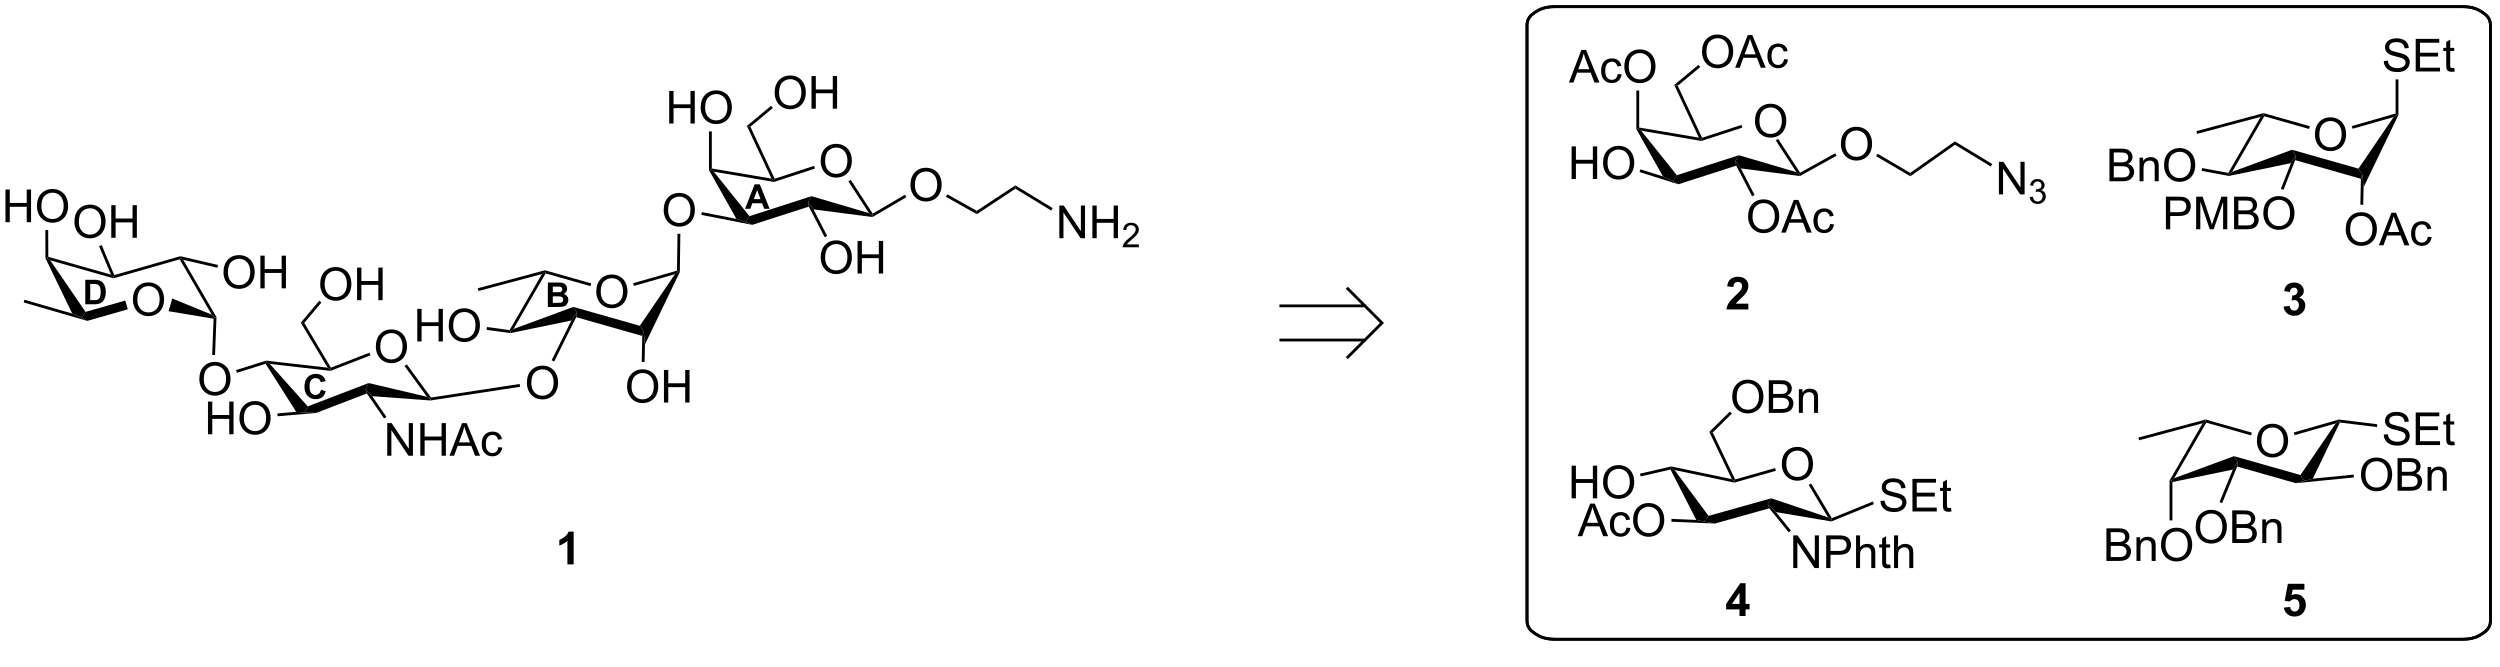 <?xml version="1.0" encoding="UTF-8"?>
<!DOCTYPE svg PUBLIC '-//W3C//DTD SVG 1.0//EN'
          'http://www.w3.org/TR/2001/REC-SVG-20010904/DTD/svg10.dtd'>
<svg stroke-dasharray="none" shape-rendering="auto" xmlns="http://www.w3.org/2000/svg" font-family="'Dialog'" text-rendering="auto" width="90" fill-opacity="1" color-interpolation="auto" color-rendering="auto" preserveAspectRatio="xMidYMid meet" font-size="12px" viewBox="0 0 90 24" fill="black" xmlns:xlink="http://www.w3.org/1999/xlink" stroke="black" image-rendering="auto" stroke-miterlimit="10" stroke-linecap="square" stroke-linejoin="miter" font-style="normal" stroke-width="1" height="24" stroke-dashoffset="0" font-weight="normal" stroke-opacity="1"
><!--Generated by the Batik Graphics2D SVG Generator--><defs id="genericDefs"
  /><g
  ><defs id="defs1"
    ><clipPath clipPathUnits="userSpaceOnUse" id="clipPath1"
      ><path d="M2.286 1.097 L453.413 1.097 L453.413 117.886 L2.286 117.886 L2.286 1.097 Z"
      /></clipPath
      ><clipPath clipPathUnits="userSpaceOnUse" id="clipPath2"
      ><path d="M9.135 58.288 L9.135 171.83 L447.718 171.83 L447.718 58.288 Z"
      /></clipPath
    ></defs
    ><g transform="scale(0.2,0.2) translate(-2.286,-1.097) matrix(1.029,0,0,1.029,-7.11,-58.858)"
    ><path d="M316.125 79.452 Q316.125 78.025 316.89 77.221 Q317.656 76.413 318.867 76.413 Q319.659 76.413 320.294 76.793 Q320.932 77.171 321.265 77.848 Q321.601 78.525 321.601 79.385 Q321.601 80.257 321.25 80.945 Q320.898 81.632 320.252 81.986 Q319.609 82.34 318.862 82.34 Q318.054 82.34 317.416 81.95 Q316.781 81.556 316.453 80.882 Q316.125 80.205 316.125 79.452 ZM316.906 79.463 Q316.906 80.499 317.461 81.096 Q318.018 81.689 318.859 81.689 Q319.713 81.689 320.265 81.088 Q320.82 80.486 320.82 79.382 Q320.82 78.681 320.583 78.161 Q320.346 77.64 319.89 77.353 Q319.437 77.064 318.869 77.064 Q318.065 77.064 317.484 77.619 Q316.906 78.171 316.906 79.463 Z" stroke="none" clip-path="url(#clipPath2)"
    /></g
    ><g transform="matrix(0.205,0,0,0.205,-1.875,-11.961)"
    ><path d="M296.504 81.012 L296.754 80.948 L297.359 81.305 L303.61 89.112 L302.968 90.16 L301.177 89.332 Z" stroke="none" clip-path="url(#clipPath2)"
    /></g
    ><g transform="matrix(0.205,0,0,0.205,-1.875,-11.961)"
    ><path d="M303.875 90.708 L302.968 90.16 L303.61 89.112 L314.507 85.604 L313.915 86.635 L314.046 87.434 Z" stroke="none" clip-path="url(#clipPath2)"
    /></g
    ><g transform="matrix(0.205,0,0,0.205,-1.875,-11.961)"
    ><path d="M314.861 87.924 L313.915 86.635 L314.507 85.604 L324.601 88.575 L325.178 89.004 L325.228 89.262 Z" stroke="none" clip-path="url(#clipPath2)"
    /></g
    ><g transform="matrix(0.205,0,0,0.205,-1.875,-11.961)"
    ><path d="M325.261 88.672 L325.178 89.004 L324.601 88.575 L320.991 83.009 L321.411 82.737 Z" stroke="none" clip-path="url(#clipPath2)"
    /></g
    ><g transform="matrix(0.205,0,0,0.205,-1.875,-11.961)"
    ><path d="M314.961 80.278 L315.116 80.754 L307.934 83.101 L307.915 82.844 L308.048 82.538 Z" stroke="none" clip-path="url(#clipPath2)"
    /></g
    ><g transform="matrix(0.205,0,0,0.205,-1.875,-11.961)"
    ><path d="M297.359 81.305 L296.754 80.948 L297.004 80.737 L307.486 82.518 L307.915 82.844 L307.934 83.101 Z" stroke="none" clip-path="url(#clipPath2)"
    /></g
    ><g transform="matrix(0.205,0,0,0.205,-1.875,-11.961)"
    ><path d="M316.125 96.399 Q316.125 94.972 316.89 94.167 Q317.656 93.36 318.867 93.36 Q319.659 93.36 320.294 93.74 Q320.932 94.117 321.265 94.794 Q321.601 95.472 321.601 96.331 Q321.601 97.203 321.25 97.891 Q320.898 98.578 320.252 98.933 Q319.609 99.287 318.862 99.287 Q318.054 99.287 317.416 98.896 Q316.781 98.503 316.453 97.828 Q316.125 97.151 316.125 96.399 ZM316.906 96.409 Q316.906 97.445 317.461 98.042 Q318.018 98.636 318.859 98.636 Q319.713 98.636 320.265 98.034 Q320.82 97.433 320.82 96.328 Q320.82 95.628 320.583 95.107 Q320.346 94.586 319.89 94.3 Q319.437 94.011 318.869 94.011 Q318.065 94.011 317.484 94.565 Q316.906 95.117 316.906 96.409 ZM321.946 99.188 L324.147 93.461 L324.964 93.461 L327.308 99.188 L326.444 99.188 L325.777 97.453 L323.381 97.453 L322.753 99.188 L321.946 99.188 ZM323.6 96.836 L325.543 96.836 L324.944 95.25 Q324.67 94.526 324.537 94.063 Q324.428 94.612 324.23 95.156 L323.6 96.836 ZM330.53 97.667 L331.222 97.758 Q331.108 98.472 330.642 98.878 Q330.175 99.281 329.496 99.281 Q328.644 99.281 328.126 98.724 Q327.608 98.167 327.608 97.128 Q327.608 96.456 327.829 95.953 Q328.053 95.448 328.509 95.198 Q328.964 94.945 329.498 94.945 Q330.175 94.945 330.605 95.287 Q331.035 95.628 331.155 96.258 L330.472 96.362 Q330.373 95.945 330.126 95.735 Q329.878 95.524 329.527 95.524 Q328.996 95.524 328.662 95.904 Q328.332 96.284 328.332 97.11 Q328.332 97.945 328.652 98.326 Q328.972 98.703 329.488 98.703 Q329.902 98.703 330.178 98.451 Q330.457 98.195 330.53 97.667 Z" stroke="none" clip-path="url(#clipPath2)"
    /></g
    ><g transform="matrix(0.205,0,0,0.205,-1.875,-11.961)"
    ><path d="M314.046 87.434 L313.915 86.635 L314.861 87.924 L317.268 92.583 L316.824 92.812 Z" stroke="none" clip-path="url(#clipPath2)"
    /></g
    ><g transform="matrix(0.205,0,0,0.205,-1.875,-11.961)"
    ><path d="M308.048 82.538 L307.915 82.844 L307.486 82.518 L303.161 73.266 L303.778 73.404 Z" stroke="none" clip-path="url(#clipPath2)"
    /></g
    ><g transform="matrix(0.205,0,0,0.205,-1.875,-11.961)"
    ><path d="M308.038 67.447 Q308.038 66.02 308.804 65.215 Q309.569 64.408 310.78 64.408 Q311.572 64.408 312.207 64.788 Q312.845 65.165 313.179 65.843 Q313.515 66.52 313.515 67.379 Q313.515 68.251 313.163 68.939 Q312.812 69.626 312.166 69.981 Q311.522 70.335 310.775 70.335 Q309.968 70.335 309.33 69.944 Q308.694 69.551 308.366 68.876 Q308.038 68.199 308.038 67.447 ZM308.819 67.457 Q308.819 68.493 309.374 69.09 Q309.931 69.684 310.772 69.684 Q311.627 69.684 312.179 69.082 Q312.733 68.481 312.733 67.376 Q312.733 66.676 312.496 66.155 Q312.26 65.634 311.804 65.348 Q311.351 65.059 310.783 65.059 Q309.978 65.059 309.397 65.613 Q308.819 66.165 308.819 67.457 ZM313.86 70.236 L316.06 64.509 L316.878 64.509 L319.222 70.236 L318.357 70.236 L317.69 68.501 L315.295 68.501 L314.667 70.236 L313.86 70.236 ZM315.513 67.884 L317.456 67.884 L316.857 66.298 Q316.584 65.574 316.451 65.111 Q316.341 65.66 316.144 66.204 L315.513 67.884 ZM322.443 68.715 L323.136 68.806 Q323.021 69.52 322.555 69.926 Q322.089 70.329 321.409 70.329 Q320.558 70.329 320.039 69.772 Q319.521 69.215 319.521 68.176 Q319.521 67.504 319.743 67.001 Q319.966 66.496 320.422 66.246 Q320.878 65.993 321.412 65.993 Q322.089 65.993 322.519 66.335 Q322.948 66.676 323.068 67.306 L322.386 67.41 Q322.287 66.993 322.039 66.783 Q321.792 66.572 321.44 66.572 Q320.909 66.572 320.576 66.952 Q320.245 67.332 320.245 68.158 Q320.245 68.993 320.565 69.374 Q320.886 69.751 321.401 69.751 Q321.815 69.751 322.091 69.499 Q322.37 69.243 322.443 68.715 Z" stroke="none" clip-path="url(#clipPath2)"
    /></g
    ><g transform="matrix(0.205,0,0,0.205,-1.875,-11.961)"
    ><path d="M303.778 73.404 L303.161 73.266 L307.407 69.736 L307.727 70.12 Z" stroke="none" clip-path="url(#clipPath2)"
    /></g
    ><g transform="matrix(0.205,0,0,0.205,-1.875,-11.961)"
    ><path d="M284.655 72.846 L286.856 67.12 L287.674 67.12 L290.017 72.846 L289.153 72.846 L288.486 71.112 L286.09 71.112 L285.463 72.846 L284.655 72.846 ZM286.309 70.495 L288.252 70.495 L287.653 68.909 Q287.379 68.185 287.247 67.721 Q287.137 68.271 286.939 68.815 L286.309 70.495 ZM293.239 71.325 L293.931 71.416 Q293.817 72.13 293.351 72.536 Q292.885 72.94 292.205 72.94 Q291.353 72.94 290.835 72.383 Q290.317 71.825 290.317 70.786 Q290.317 70.114 290.538 69.612 Q290.762 69.107 291.218 68.857 Q291.674 68.604 292.207 68.604 Q292.885 68.604 293.314 68.945 Q293.744 69.286 293.864 69.916 L293.181 70.021 Q293.082 69.604 292.835 69.393 Q292.588 69.182 292.236 69.182 Q291.705 69.182 291.372 69.562 Q291.041 69.943 291.041 70.768 Q291.041 71.604 291.361 71.984 Q291.681 72.362 292.197 72.362 Q292.611 72.362 292.887 72.109 Q293.166 71.854 293.239 71.325 ZM294.392 70.057 Q294.392 68.63 295.158 67.825 Q295.924 67.018 297.135 67.018 Q297.926 67.018 298.562 67.398 Q299.2 67.776 299.533 68.453 Q299.869 69.13 299.869 69.989 Q299.869 70.862 299.517 71.549 Q299.166 72.237 298.52 72.591 Q297.877 72.945 297.129 72.945 Q296.322 72.945 295.684 72.555 Q295.049 72.161 294.721 71.487 Q294.392 70.81 294.392 70.057 ZM295.174 70.068 Q295.174 71.104 295.728 71.7 Q296.286 72.294 297.127 72.294 Q297.981 72.294 298.533 71.693 Q299.088 71.091 299.088 69.987 Q299.088 69.286 298.851 68.766 Q298.614 68.245 298.158 67.958 Q297.705 67.669 297.137 67.669 Q296.332 67.669 295.752 68.224 Q295.174 68.776 295.174 70.068 Z" stroke="none" clip-path="url(#clipPath2)"
    /></g
    ><g transform="matrix(0.205,0,0,0.205,-1.875,-11.961)"
    ><path d="M297.004 80.737 L296.754 80.948 L296.504 81.012 L296.504 74.24 L297.004 74.24 Z" stroke="none" clip-path="url(#clipPath2)"
    /></g
    ><g transform="matrix(0.205,0,0,0.205,-1.875,-11.961)"
    ><path d="M285.134 89.785 L285.134 84.058 L285.892 84.058 L285.892 86.41 L288.868 86.41 L288.868 84.058 L289.626 84.058 L289.626 89.785 L288.868 89.785 L288.868 87.085 L285.892 87.085 L285.892 89.785 L285.134 89.785 ZM290.659 86.996 Q290.659 85.569 291.425 84.764 Q292.19 83.957 293.401 83.957 Q294.193 83.957 294.828 84.337 Q295.466 84.715 295.8 85.392 Q296.135 86.069 296.135 86.928 Q296.135 87.801 295.784 88.488 Q295.432 89.176 294.786 89.53 Q294.143 89.884 293.396 89.884 Q292.589 89.884 291.95 89.493 Q291.315 89.1 290.987 88.426 Q290.659 87.749 290.659 86.996 ZM291.44 87.007 Q291.44 88.043 291.995 88.639 Q292.552 89.233 293.393 89.233 Q294.247 89.233 294.8 88.632 Q295.354 88.03 295.354 86.926 Q295.354 86.225 295.117 85.704 Q294.88 85.183 294.425 84.897 Q293.971 84.608 293.404 84.608 Q292.599 84.608 292.018 85.163 Q291.44 85.715 291.44 87.007 Z" stroke="none" clip-path="url(#clipPath2)"
    /></g
    ><g transform="matrix(0.205,0,0,0.205,-1.875,-11.961)"
    ><path d="M297.073 88.56 L297.224 88.083 L301.177 89.332 L302.968 90.16 L303.875 90.708 Z" stroke="none" clip-path="url(#clipPath2)"
    /></g
    ><g transform="matrix(0.205,0,0,0.205,-1.875,-11.961)"
    ><path d="M332.426 83.651 Q332.426 82.224 333.192 81.42 Q333.958 80.612 335.168 80.612 Q335.96 80.612 336.596 80.993 Q337.234 81.37 337.567 82.047 Q337.903 82.724 337.903 83.584 Q337.903 84.456 337.551 85.144 Q337.2 85.831 336.554 86.185 Q335.911 86.54 335.163 86.54 Q334.356 86.54 333.718 86.149 Q333.083 85.756 332.755 85.081 Q332.426 84.404 332.426 83.651 ZM333.208 83.662 Q333.208 84.698 333.762 85.295 Q334.32 85.888 335.161 85.888 Q336.015 85.888 336.567 85.287 Q337.122 84.685 337.122 83.581 Q337.122 82.881 336.885 82.36 Q336.648 81.839 336.192 81.552 Q335.739 81.263 335.171 81.263 Q334.366 81.263 333.786 81.818 Q333.208 82.37 333.208 83.662 Z" stroke="none" clip-path="url(#clipPath2)"
    /></g
    ><g transform="matrix(0.205,0,0,0.205,-1.875,-11.961)"
    ><path d="M325.228 89.262 L325.178 89.004 L325.261 88.672 L331.422 85.255 L331.665 85.692 Z" stroke="none" clip-path="url(#clipPath2)"
    /></g
    ><g transform="matrix(0.205,0,0,0.205,-1.875,-11.961)"
    ><path d="M338.616 85.779 L338.869 85.348 L344.6 88.707 L344.625 89.301 Z" stroke="none" clip-path="url(#clipPath2)"
    /></g
    ><g transform="matrix(0.205,0,0,0.205,-1.875,-11.961)"
    ><path d="M344.625 89.301 L344.6 88.707 L352.444 83.167 L352.464 83.764 Z" stroke="none" clip-path="url(#clipPath2)"
    /></g
    ><g transform="matrix(0.205,0,0,0.205,-1.875,-11.961)"
    ><path d="M360.174 92.49 L360.174 86.763 L360.952 86.763 L363.96 91.258 L363.96 86.763 L364.687 86.763 L364.687 92.49 L363.908 92.49 L360.901 87.99 L360.901 92.49 L360.174 92.49 Z" stroke="none" clip-path="url(#clipPath2)"
    /></g
    ><g transform="matrix(0.205,0,0,0.205,-1.875,-11.961)"
    ><path d="M365.594 92.955 L366.121 92.885 Q366.213 93.334 366.43 93.531 Q366.649 93.729 366.963 93.729 Q367.334 93.729 367.59 93.471 Q367.848 93.213 367.848 92.832 Q367.848 92.469 367.61 92.235 Q367.373 91.998 367.006 91.998 Q366.858 91.998 366.635 92.057 L366.693 91.594 Q366.746 91.6 366.777 91.6 Q367.115 91.6 367.385 91.424 Q367.654 91.248 367.654 90.881 Q367.654 90.592 367.457 90.403 Q367.262 90.211 366.951 90.211 Q366.643 90.211 366.438 90.405 Q366.233 90.598 366.174 90.985 L365.647 90.891 Q365.744 90.36 366.086 90.069 Q366.43 89.778 366.94 89.778 Q367.291 89.778 367.586 89.928 Q367.883 90.078 368.039 90.34 Q368.195 90.6 368.195 90.893 Q368.195 91.172 368.045 91.401 Q367.897 91.629 367.604 91.764 Q367.985 91.852 368.195 92.129 Q368.406 92.405 368.406 92.821 Q368.406 93.383 367.996 93.776 Q367.586 94.166 366.959 94.166 Q366.395 94.166 366.02 93.83 Q365.647 93.492 365.594 92.955 Z" stroke="none" clip-path="url(#clipPath2)"
    /></g
    ><g transform="matrix(0.205,0,0,0.205,-1.875,-11.961)"
    ><path d="M352.464 83.764 L352.444 83.167 L359.004 87.157 L358.744 87.585 Z" stroke="none" clip-path="url(#clipPath2)"
    /></g
    ><g transform="matrix(0.205,0,0,0.205,-1.875,-11.961)"
    ><path d="M415.667 81.992 Q415.667 80.564 416.433 79.76 Q417.198 78.953 418.409 78.953 Q419.201 78.953 419.836 79.333 Q420.474 79.71 420.808 80.387 Q421.144 81.064 421.144 81.924 Q421.144 82.796 420.792 83.484 Q420.441 84.171 419.795 84.525 Q419.151 84.88 418.404 84.88 Q417.597 84.88 416.959 84.489 Q416.323 84.096 415.995 83.421 Q415.667 82.744 415.667 81.992 ZM416.448 82.002 Q416.448 83.038 417.003 83.635 Q417.56 84.228 418.401 84.228 Q419.256 84.228 419.808 83.627 Q420.363 83.025 420.363 81.921 Q420.363 81.221 420.125 80.7 Q419.889 80.179 419.433 79.893 Q418.98 79.603 418.412 79.603 Q417.607 79.603 417.026 80.158 Q416.448 80.71 416.448 82.002 Z" stroke="none" clip-path="url(#clipPath2)"
    /></g
    ><g transform="matrix(0.205,0,0,0.205,-1.875,-11.961)"
    ><path d="M406.133 78.866 L406.651 78.468 L406.77 78.762 L401.138 88.517 L400.577 88.99 L400.449 88.712 Z" stroke="none" clip-path="url(#clipPath2)"
    /></g
    ><g transform="matrix(0.205,0,0,0.205,-1.875,-11.961)"
    ><path d="M400.578 89.244 L400.577 88.99 L401.138 88.517 L411.644 84.645 L412.258 85.651 L411.46 86.997 Z" stroke="none" clip-path="url(#clipPath2)"
    /></g
    ><g transform="matrix(0.205,0,0,0.205,-1.875,-11.961)"
    ><path d="M412.206 86.468 L412.258 85.651 L411.644 84.645 L423.313 87.96 L424.011 88.99 L423.745 89.746 Z" stroke="none" clip-path="url(#clipPath2)"
    /></g
    ><g transform="matrix(0.205,0,0,0.205,-1.875,-11.961)"
    ><path d="M424.214 91.233 L424.011 88.99 L423.313 87.96 L429.492 78.898 L430.087 78.468 L430.337 78.524 Z" stroke="none" clip-path="url(#clipPath2)"
    /></g
    ><g transform="matrix(0.205,0,0,0.205,-1.875,-11.961)"
    ><path d="M429.837 78.279 L430.087 78.468 L429.492 78.898 L422.28 80.958 L422.142 80.478 Z" stroke="none" clip-path="url(#clipPath2)"
    /></g
    ><g transform="matrix(0.205,0,0,0.205,-1.875,-11.961)"
    ><path d="M414.785 80.518 L414.648 80.999 L406.77 78.762 L406.651 78.468 L406.653 78.209 Z" stroke="none" clip-path="url(#clipPath2)"
    /></g
    ><g transform="matrix(0.205,0,0,0.205,-1.875,-11.961)"
    ><path d="M406.653 78.209 L406.651 78.468 L406.133 78.866 L394.981 81.854 L394.851 81.371 Z" stroke="none" clip-path="url(#clipPath2)"
    /></g
    ><g transform="matrix(0.205,0,0,0.205,-1.875,-11.961)"
    ><path d="M379.589 90.178 L379.589 84.451 L381.738 84.451 Q382.394 84.451 382.79 84.626 Q383.188 84.798 383.412 85.16 Q383.636 85.522 383.636 85.915 Q383.636 86.282 383.435 86.608 Q383.238 86.93 382.837 87.131 Q383.355 87.282 383.633 87.649 Q383.915 88.016 383.915 88.516 Q383.915 88.92 383.743 89.266 Q383.574 89.61 383.324 89.798 Q383.074 89.985 382.696 90.082 Q382.321 90.178 381.774 90.178 L379.589 90.178 ZM380.347 86.858 L381.587 86.858 Q382.089 86.858 382.308 86.79 Q382.597 86.704 382.743 86.506 Q382.891 86.305 382.891 86.006 Q382.891 85.72 382.753 85.503 Q382.618 85.287 382.363 85.207 Q382.11 85.126 381.493 85.126 L380.347 85.126 L380.347 86.858 ZM380.347 89.501 L381.774 89.501 Q382.141 89.501 382.29 89.475 Q382.55 89.428 382.724 89.319 Q382.902 89.209 383.014 89.001 Q383.128 88.79 383.128 88.516 Q383.128 88.196 382.964 87.962 Q382.8 87.725 382.508 87.628 Q382.219 87.532 381.673 87.532 L380.347 87.532 L380.347 89.501 ZM384.868 90.178 L384.868 86.029 L385.501 86.029 L385.501 86.618 Q385.956 85.936 386.821 85.936 Q387.196 85.936 387.508 86.071 Q387.824 86.204 387.98 86.423 Q388.136 86.641 388.199 86.944 Q388.238 87.139 388.238 87.626 L388.238 90.178 L387.534 90.178 L387.534 87.654 Q387.534 87.225 387.451 87.011 Q387.37 86.798 387.162 86.673 Q386.954 86.545 386.673 86.545 Q386.222 86.545 385.896 86.832 Q385.571 87.115 385.571 87.912 L385.571 90.178 L384.868 90.178 ZM389.176 87.389 Q389.176 85.962 389.942 85.157 Q390.708 84.35 391.919 84.35 Q392.71 84.35 393.346 84.73 Q393.984 85.108 394.317 85.785 Q394.653 86.462 394.653 87.321 Q394.653 88.194 394.301 88.881 Q393.95 89.569 393.304 89.923 Q392.661 90.277 391.913 90.277 Q391.106 90.277 390.468 89.886 Q389.833 89.493 389.505 88.819 Q389.176 88.141 389.176 87.389 ZM389.958 87.399 Q389.958 88.436 390.512 89.032 Q391.07 89.626 391.911 89.626 Q392.765 89.626 393.317 89.024 Q393.872 88.423 393.872 87.319 Q393.872 86.618 393.635 86.097 Q393.398 85.576 392.942 85.29 Q392.489 85.001 391.921 85.001 Q391.116 85.001 390.536 85.555 Q389.958 86.108 389.958 87.399 Z" stroke="none" clip-path="url(#clipPath2)"
    /></g
    ><g transform="matrix(0.205,0,0,0.205,-1.875,-11.961)"
    ><path d="M400.449 88.712 L400.577 88.99 L400.578 89.244 L395.758 88.351 L395.849 87.86 Z" stroke="none" clip-path="url(#clipPath2)"
    /></g
    ><g transform="matrix(0.205,0,0,0.205,-1.875,-11.961)"
    ><path d="M389.5 98.611 L389.5 92.885 L391.661 92.885 Q392.231 92.885 392.531 92.939 Q392.953 93.01 393.236 93.208 Q393.523 93.403 393.697 93.76 Q393.872 94.114 393.872 94.541 Q393.872 95.27 393.406 95.778 Q392.942 96.283 391.726 96.283 L390.257 96.283 L390.257 98.611 L389.5 98.611 ZM390.257 95.606 L391.739 95.606 Q392.474 95.606 392.781 95.333 Q393.091 95.059 393.091 94.564 Q393.091 94.205 392.908 93.95 Q392.726 93.692 392.429 93.611 Q392.239 93.559 391.724 93.559 L390.257 93.559 L390.257 95.606 ZM394.812 98.611 L394.812 92.885 L395.953 92.885 L397.31 96.939 Q397.497 97.504 397.583 97.786 Q397.679 97.473 397.888 96.869 L399.257 92.885 L400.278 92.885 L400.278 98.611 L399.546 98.611 L399.546 93.817 L397.882 98.611 L397.2 98.611 L395.544 93.736 L395.544 98.611 L394.812 98.611 ZM401.468 98.611 L401.468 92.885 L403.617 92.885 Q404.273 92.885 404.669 93.059 Q405.067 93.231 405.291 93.593 Q405.515 93.955 405.515 94.348 Q405.515 94.716 405.315 95.041 Q405.117 95.364 404.716 95.564 Q405.234 95.716 405.513 96.083 Q405.794 96.45 405.794 96.95 Q405.794 97.353 405.622 97.7 Q405.453 98.044 405.203 98.231 Q404.953 98.419 404.575 98.515 Q404.2 98.611 403.653 98.611 L401.468 98.611 ZM402.226 95.291 L403.466 95.291 Q403.968 95.291 404.187 95.223 Q404.476 95.137 404.622 94.939 Q404.77 94.739 404.77 94.439 Q404.77 94.153 404.632 93.937 Q404.497 93.721 404.242 93.64 Q403.989 93.559 403.372 93.559 L402.226 93.559 L402.226 95.291 ZM402.226 97.934 L403.653 97.934 Q404.02 97.934 404.169 97.908 Q404.429 97.861 404.604 97.752 Q404.781 97.642 404.893 97.434 Q405.007 97.223 405.007 96.95 Q405.007 96.629 404.843 96.395 Q404.679 96.158 404.388 96.062 Q404.099 95.966 403.552 95.966 L402.226 95.966 L402.226 97.934 ZM406.606 95.822 Q406.606 94.395 407.372 93.591 Q408.138 92.783 409.349 92.783 Q410.14 92.783 410.776 93.163 Q411.414 93.541 411.747 94.218 Q412.083 94.895 412.083 95.754 Q412.083 96.627 411.731 97.314 Q411.38 98.002 410.734 98.356 Q410.091 98.71 409.343 98.71 Q408.536 98.71 407.898 98.32 Q407.263 97.926 406.935 97.252 Q406.606 96.575 406.606 95.822 ZM407.388 95.833 Q407.388 96.869 407.942 97.466 Q408.5 98.059 409.341 98.059 Q410.195 98.059 410.747 97.458 Q411.302 96.856 411.302 95.752 Q411.302 95.051 411.065 94.531 Q410.828 94.01 410.372 93.723 Q409.919 93.434 409.351 93.434 Q408.546 93.434 407.966 93.989 Q407.388 94.541 407.388 95.833 Z" stroke="none" clip-path="url(#clipPath2)"
    /></g
    ><g transform="matrix(0.205,0,0,0.205,-1.875,-11.961)"
    ><path d="M411.46 86.997 L412.258 85.651 L412.206 86.468 L410.153 91.682 L409.688 91.499 Z" stroke="none" clip-path="url(#clipPath2)"
    /></g
    ><g transform="matrix(0.205,0,0,0.205,-1.875,-11.961)"
    ><path d="M421.075 98.644 Q421.075 97.218 421.841 96.413 Q422.606 95.606 423.817 95.606 Q424.609 95.606 425.245 95.986 Q425.882 96.363 426.216 97.04 Q426.552 97.718 426.552 98.577 Q426.552 99.449 426.2 100.137 Q425.849 100.824 425.203 101.178 Q424.56 101.533 423.812 101.533 Q423.005 101.533 422.367 101.142 Q421.731 100.749 421.403 100.074 Q421.075 99.397 421.075 98.644 ZM421.856 98.655 Q421.856 99.691 422.411 100.288 Q422.968 100.882 423.81 100.882 Q424.664 100.882 425.216 100.28 Q425.771 99.678 425.771 98.574 Q425.771 97.874 425.534 97.353 Q425.297 96.832 424.841 96.546 Q424.388 96.257 423.82 96.257 Q423.015 96.257 422.435 96.811 Q421.856 97.363 421.856 98.655 ZM426.897 101.434 L429.097 95.707 L429.915 95.707 L432.259 101.434 L431.394 101.434 L430.728 99.699 L428.332 99.699 L427.704 101.434 L426.897 101.434 ZM428.55 99.082 L430.493 99.082 L429.894 97.496 Q429.621 96.772 429.488 96.309 Q429.379 96.858 429.181 97.402 L428.55 99.082 ZM435.48 99.913 L436.173 100.004 Q436.058 100.718 435.592 101.124 Q435.126 101.527 434.446 101.527 Q433.595 101.527 433.077 100.97 Q432.558 100.413 432.558 99.374 Q432.558 98.702 432.78 98.199 Q433.004 97.694 433.459 97.444 Q433.915 97.191 434.449 97.191 Q435.126 97.191 435.556 97.533 Q435.985 97.874 436.105 98.504 L435.423 98.608 Q435.324 98.191 435.077 97.981 Q434.829 97.769 434.478 97.769 Q433.946 97.769 433.613 98.15 Q433.282 98.53 433.282 99.356 Q433.282 100.191 433.603 100.572 Q433.923 100.949 434.438 100.949 Q434.853 100.949 435.129 100.697 Q435.407 100.441 435.48 99.913 Z" stroke="none" clip-path="url(#clipPath2)"
    /></g
    ><g transform="matrix(0.205,0,0,0.205,-1.875,-11.961)"
    ><path d="M423.745 89.746 L424.011 88.99 L424.214 91.233 L424.149 94.312 L423.649 94.301 Z" stroke="none" clip-path="url(#clipPath2)"
    /></g
    ><g transform="matrix(0.205,0,0,0.205,-1.875,-11.961)"
    ><path d="M427.758 69.061 L428.474 68.998 Q428.524 69.428 428.709 69.704 Q428.896 69.98 429.287 70.149 Q429.678 70.319 430.165 70.319 Q430.599 70.319 430.93 70.191 Q431.264 70.061 431.425 69.837 Q431.587 69.613 431.587 69.347 Q431.587 69.076 431.43 68.876 Q431.274 68.675 430.915 68.537 Q430.685 68.449 429.896 68.259 Q429.107 68.069 428.79 67.902 Q428.381 67.686 428.178 67.368 Q427.977 67.05 427.977 66.655 Q427.977 66.222 428.222 65.845 Q428.469 65.467 428.941 65.272 Q429.415 65.076 429.993 65.076 Q430.631 65.076 431.115 65.282 Q431.602 65.488 431.863 65.886 Q432.125 66.285 432.146 66.787 L431.42 66.842 Q431.36 66.3 431.021 66.024 Q430.685 65.746 430.024 65.746 Q429.337 65.746 429.021 65.998 Q428.709 66.248 428.709 66.605 Q428.709 66.912 428.93 67.113 Q429.149 67.311 430.074 67.522 Q430.998 67.73 431.342 67.886 Q431.842 68.115 432.079 68.47 Q432.318 68.824 432.318 69.285 Q432.318 69.74 432.055 70.147 Q431.795 70.55 431.303 70.777 Q430.813 71.001 430.201 71.001 Q429.422 71.001 428.896 70.774 Q428.373 70.545 428.074 70.092 Q427.774 69.636 427.758 69.061 ZM433.368 70.902 L433.368 65.175 L437.508 65.175 L437.508 65.85 L434.125 65.85 L434.125 67.605 L437.295 67.605 L437.295 68.277 L434.125 68.277 L434.125 70.225 L437.641 70.225 L437.641 70.902 L433.368 70.902 ZM440.133 70.272 L440.235 70.894 Q439.938 70.957 439.704 70.957 Q439.321 70.957 439.11 70.837 Q438.899 70.715 438.813 70.517 Q438.727 70.319 438.727 69.686 L438.727 67.3 L438.212 67.3 L438.212 66.754 L438.727 66.754 L438.727 65.725 L439.428 65.303 L439.428 66.754 L440.133 66.754 L440.133 67.3 L439.428 67.3 L439.428 69.725 Q439.428 70.027 439.464 70.113 Q439.5 70.199 439.584 70.251 Q439.67 70.3 439.826 70.3 Q439.943 70.3 440.133 70.272 Z" stroke="none" clip-path="url(#clipPath2)"
    /></g
    ><g transform="matrix(0.205,0,0,0.205,-1.875,-11.961)"
    ><path d="M430.337 78.524 L430.087 78.468 L429.837 78.279 L429.837 72.286 L430.337 72.286 Z" stroke="none" clip-path="url(#clipPath2)"
    /></g
    ><g transform="matrix(0.205,0,0,0.205,-1.875,-11.961)"
    ><path d="M322.055 139.87 Q322.055 138.443 322.82 137.638 Q323.586 136.831 324.797 136.831 Q325.589 136.831 326.224 137.211 Q326.862 137.589 327.195 138.266 Q327.531 138.943 327.531 139.802 Q327.531 140.675 327.18 141.362 Q326.828 142.05 326.182 142.404 Q325.539 142.758 324.792 142.758 Q323.985 142.758 323.346 142.367 Q322.711 141.974 322.383 141.3 Q322.055 140.623 322.055 139.87 ZM322.836 139.881 Q322.836 140.917 323.391 141.513 Q323.948 142.107 324.789 142.107 Q325.643 142.107 326.195 141.506 Q326.75 140.904 326.75 139.8 Q326.75 139.099 326.513 138.578 Q326.276 138.058 325.82 137.771 Q325.367 137.482 324.8 137.482 Q323.995 137.482 323.414 138.037 Q322.836 138.589 322.836 139.881 Z" stroke="none" clip-path="url(#clipPath2)"
    /></g
    ><g transform="matrix(0.205,0,0,0.205,-1.875,-11.961)"
    ><path d="M302.503 140.802 L302.636 140.515 L303.227 140.894 L309.174 148.937 L308.491 149.959 L307.033 149.648 Z" stroke="none" clip-path="url(#clipPath2)"
    /></g
    ><g transform="matrix(0.205,0,0,0.205,-1.875,-11.961)"
    ><path d="M310.297 150.284 L308.491 149.959 L309.174 148.937 L320.197 145.85 L319.565 146.858 L319.85 147.609 Z" stroke="none" clip-path="url(#clipPath2)"
    /></g
    ><g transform="matrix(0.205,0,0,0.205,-1.875,-11.961)"
    ><path d="M321.033 148.277 L319.565 146.858 L320.197 145.85 L330.17 149.206 L330.729 149.657 L330.759 149.915 Z" stroke="none" clip-path="url(#clipPath2)"
    /></g
    ><g transform="matrix(0.205,0,0,0.205,-1.875,-11.961)"
    ><path d="M330.834 149.345 L330.729 149.657 L330.17 149.206 L326.775 143.504 L327.205 143.249 Z" stroke="none" clip-path="url(#clipPath2)"
    /></g
    ><g transform="matrix(0.205,0,0,0.205,-1.875,-11.961)"
    ><path d="M320.866 140.542 L321.003 141.023 L313.725 143.096 L313.716 142.839 L313.851 142.54 Z" stroke="none" clip-path="url(#clipPath2)"
    /></g
    ><g transform="matrix(0.205,0,0,0.205,-1.875,-11.961)"
    ><path d="M303.227 140.894 L302.636 140.515 L302.634 140.259 L313.273 142.49 L313.716 142.839 L313.725 143.096 Z" stroke="none" clip-path="url(#clipPath2)"
    /></g
    ><g transform="matrix(0.205,0,0,0.205,-1.875,-11.961)"
    ><path d="M324.055 158.099 L324.055 152.373 L324.833 152.373 L327.841 156.868 L327.841 152.373 L328.568 152.373 L328.568 158.099 L327.789 158.099 L324.781 153.599 L324.781 158.099 L324.055 158.099 ZM329.84 158.099 L329.84 152.373 L332.001 152.373 Q332.572 152.373 332.871 152.428 Q333.293 152.498 333.577 152.696 Q333.863 152.891 334.038 153.248 Q334.212 153.602 334.212 154.029 Q334.212 154.758 333.746 155.266 Q333.283 155.771 332.066 155.771 L330.598 155.771 L330.598 158.099 L329.84 158.099 ZM330.598 155.094 L332.079 155.094 Q332.814 155.094 333.121 154.821 Q333.431 154.547 333.431 154.053 Q333.431 153.693 333.249 153.438 Q333.066 153.18 332.769 153.099 Q332.579 153.047 332.064 153.047 L330.598 153.047 L330.598 155.094 ZM335.087 158.099 L335.087 152.373 L335.79 152.373 L335.79 154.428 Q336.283 153.857 337.033 153.857 Q337.493 153.857 337.832 154.04 Q338.173 154.219 338.319 154.54 Q338.465 154.86 338.465 155.469 L338.465 158.099 L337.762 158.099 L337.762 155.469 Q337.762 154.943 337.533 154.704 Q337.306 154.461 336.887 154.461 Q336.574 154.461 336.298 154.625 Q336.025 154.787 335.908 155.065 Q335.79 155.342 335.79 155.829 L335.79 158.099 L335.087 158.099 ZM341.07 157.469 L341.172 158.092 Q340.875 158.154 340.641 158.154 Q340.258 158.154 340.047 158.034 Q339.836 157.912 339.75 157.714 Q339.664 157.516 339.664 156.883 L339.664 154.498 L339.148 154.498 L339.148 153.951 L339.664 153.951 L339.664 152.922 L340.365 152.5 L340.365 153.951 L341.07 153.951 L341.07 154.498 L340.365 154.498 L340.365 156.922 Q340.365 157.224 340.401 157.31 Q340.438 157.396 340.521 157.448 Q340.607 157.498 340.763 157.498 Q340.88 157.498 341.07 157.469 ZM341.759 158.099 L341.759 152.373 L342.462 152.373 L342.462 154.428 Q342.954 153.857 343.704 153.857 Q344.165 153.857 344.504 154.04 Q344.845 154.219 344.991 154.54 Q345.137 154.86 345.137 155.469 L345.137 158.099 L344.434 158.099 L344.434 155.469 Q344.434 154.943 344.204 154.704 Q343.978 154.461 343.559 154.461 Q343.246 154.461 342.97 154.625 Q342.697 154.787 342.579 155.065 Q342.462 155.342 342.462 155.829 L342.462 158.099 L341.759 158.099 Z" stroke="none" clip-path="url(#clipPath2)"
    /></g
    ><g transform="matrix(0.205,0,0,0.205,-1.875,-11.961)"
    ><path d="M319.85 147.609 L319.565 146.858 L321.033 148.277 L323.645 151.512 L323.256 151.827 Z" stroke="none" clip-path="url(#clipPath2)"
    /></g
    ><g transform="matrix(0.205,0,0,0.205,-1.875,-11.961)"
    ><path d="M313.851 142.54 L313.716 142.839 L313.273 142.49 L309.316 134.184 L309.921 134.291 Z" stroke="none" clip-path="url(#clipPath2)"
    /></g
    ><g transform="matrix(0.205,0,0,0.205,-1.875,-11.961)"
    ><path d="M313.344 128.057 Q313.344 126.63 314.11 125.825 Q314.875 125.018 316.086 125.018 Q316.878 125.018 317.513 125.398 Q318.151 125.776 318.485 126.453 Q318.82 127.13 318.82 127.989 Q318.82 128.862 318.469 129.549 Q318.117 130.237 317.471 130.591 Q316.828 130.945 316.081 130.945 Q315.274 130.945 314.636 130.554 Q314 130.161 313.672 129.487 Q313.344 128.81 313.344 128.057 ZM314.125 128.067 Q314.125 129.104 314.68 129.7 Q315.237 130.294 316.078 130.294 Q316.933 130.294 317.485 129.692 Q318.039 129.091 318.039 127.987 Q318.039 127.286 317.802 126.765 Q317.565 126.244 317.11 125.958 Q316.656 125.669 316.089 125.669 Q315.284 125.669 314.703 126.224 Q314.125 126.776 314.125 128.067 ZM319.764 130.846 L319.764 125.119 L321.913 125.119 Q322.569 125.119 322.965 125.294 Q323.363 125.466 323.587 125.828 Q323.811 126.19 323.811 126.583 Q323.811 126.95 323.611 127.276 Q323.413 127.599 323.012 127.799 Q323.53 127.95 323.809 128.317 Q324.09 128.685 324.09 129.185 Q324.09 129.588 323.918 129.935 Q323.749 130.278 323.499 130.466 Q323.249 130.653 322.871 130.75 Q322.496 130.846 321.949 130.846 L319.764 130.846 ZM320.522 127.526 L321.762 127.526 Q322.264 127.526 322.483 127.458 Q322.772 127.372 322.918 127.174 Q323.067 126.974 323.067 126.674 Q323.067 126.388 322.929 126.171 Q322.793 125.955 322.538 125.875 Q322.285 125.794 321.668 125.794 L320.522 125.794 L320.522 127.526 ZM320.522 130.169 L321.949 130.169 Q322.317 130.169 322.465 130.143 Q322.725 130.096 322.9 129.987 Q323.077 129.877 323.189 129.669 Q323.304 129.458 323.304 129.185 Q323.304 128.864 323.139 128.63 Q322.975 128.393 322.684 128.297 Q322.395 128.2 321.848 128.2 L320.522 128.2 L320.522 130.169 ZM325.043 130.846 L325.043 126.698 L325.676 126.698 L325.676 127.286 Q326.132 126.604 326.996 126.604 Q327.371 126.604 327.684 126.739 Q327.999 126.872 328.155 127.091 Q328.311 127.309 328.374 127.612 Q328.413 127.807 328.413 128.294 L328.413 130.846 L327.71 130.846 L327.71 128.323 Q327.71 127.893 327.627 127.679 Q327.546 127.466 327.337 127.341 Q327.129 127.213 326.848 127.213 Q326.397 127.213 326.072 127.5 Q325.746 127.784 325.746 128.58 L325.746 130.846 L325.043 130.846 Z" stroke="none" clip-path="url(#clipPath2)"
    /></g
    ><g transform="matrix(0.205,0,0,0.205,-1.875,-11.961)"
    ><path d="M309.921 134.291 L309.316 134.184 L312.933 130.621 L313.284 130.977 Z" stroke="none" clip-path="url(#clipPath2)"
    /></g
    ><g transform="matrix(0.205,0,0,0.205,-1.875,-11.961)"
    ><path d="M285.134 145.853 L285.134 140.127 L285.892 140.127 L285.892 142.478 L288.868 142.478 L288.868 140.127 L289.626 140.127 L289.626 145.853 L288.868 145.853 L288.868 143.153 L285.892 143.153 L285.892 145.853 L285.134 145.853 ZM290.659 143.064 Q290.659 141.637 291.425 140.833 Q292.19 140.025 293.401 140.025 Q294.193 140.025 294.828 140.405 Q295.466 140.783 295.8 141.46 Q296.135 142.137 296.135 142.996 Q296.135 143.869 295.784 144.556 Q295.432 145.244 294.786 145.598 Q294.143 145.952 293.396 145.952 Q292.589 145.952 291.95 145.562 Q291.315 145.168 290.987 144.494 Q290.659 143.817 290.659 143.064 ZM291.44 143.075 Q291.44 144.111 291.995 144.708 Q292.552 145.301 293.393 145.301 Q294.247 145.301 294.8 144.7 Q295.354 144.098 295.354 142.994 Q295.354 142.293 295.117 141.773 Q294.88 141.252 294.425 140.965 Q293.971 140.676 293.404 140.676 Q292.599 140.676 292.018 141.231 Q291.44 141.783 291.44 143.075 Z" stroke="none" clip-path="url(#clipPath2)"
    /></g
    ><g transform="matrix(0.205,0,0,0.205,-1.875,-11.961)"
    ><path d="M302.634 140.259 L302.636 140.515 L302.503 140.802 L297.254 142.01 L297.142 141.523 Z" stroke="none" clip-path="url(#clipPath2)"
    /></g
    ><g transform="matrix(0.205,0,0,0.205,-1.875,-11.961)"
    ><path d="M286.193 152.511 L288.394 146.784 L289.212 146.784 L291.555 152.511 L290.691 152.511 L290.024 150.776 L287.628 150.776 L287.001 152.511 L286.193 152.511 ZM287.847 150.159 L289.79 150.159 L289.191 148.573 Q288.917 147.849 288.785 147.386 Q288.675 147.935 288.477 148.48 L287.847 150.159 ZM294.777 150.99 L295.469 151.081 Q295.355 151.795 294.889 152.201 Q294.423 152.605 293.743 152.605 Q292.891 152.605 292.373 152.047 Q291.855 151.49 291.855 150.451 Q291.855 149.779 292.076 149.276 Q292.3 148.771 292.756 148.521 Q293.212 148.269 293.746 148.269 Q294.423 148.269 294.852 148.61 Q295.282 148.951 295.402 149.581 L294.719 149.685 Q294.621 149.269 294.373 149.058 Q294.126 148.847 293.774 148.847 Q293.243 148.847 292.91 149.227 Q292.579 149.607 292.579 150.433 Q292.579 151.269 292.899 151.649 Q293.219 152.026 293.735 152.026 Q294.149 152.026 294.425 151.774 Q294.704 151.519 294.777 150.99 ZM295.93 149.722 Q295.93 148.295 296.696 147.49 Q297.462 146.683 298.673 146.683 Q299.464 146.683 300.1 147.063 Q300.738 147.44 301.071 148.118 Q301.407 148.795 301.407 149.654 Q301.407 150.526 301.055 151.214 Q300.704 151.901 300.058 152.256 Q299.415 152.61 298.667 152.61 Q297.86 152.61 297.222 152.219 Q296.587 151.826 296.259 151.151 Q295.93 150.474 295.93 149.722 ZM296.712 149.732 Q296.712 150.769 297.266 151.365 Q297.824 151.959 298.665 151.959 Q299.519 151.959 300.071 151.357 Q300.626 150.756 300.626 149.651 Q300.626 148.951 300.389 148.43 Q300.152 147.909 299.696 147.623 Q299.243 147.334 298.675 147.334 Q297.871 147.334 297.29 147.888 Q296.712 148.44 296.712 149.732 Z" stroke="none" clip-path="url(#clipPath2)"
    /></g
    ><g transform="matrix(0.205,0,0,0.205,-1.875,-11.961)"
    ><path d="M302.661 149.967 L302.682 149.468 L307.033 149.648 L308.491 149.959 L310.297 150.284 Z" stroke="none" clip-path="url(#clipPath2)"
    /></g
    ><g transform="matrix(0.205,0,0,0.205,-1.875,-11.961)"
    ><path d="M339.378 146.325 L340.094 146.262 Q340.144 146.692 340.329 146.968 Q340.516 147.244 340.907 147.413 Q341.298 147.582 341.784 147.582 Q342.219 147.582 342.55 147.455 Q342.883 147.325 343.045 147.101 Q343.206 146.876 343.206 146.611 Q343.206 146.34 343.05 146.14 Q342.894 145.939 342.534 145.801 Q342.305 145.713 341.516 145.522 Q340.727 145.332 340.409 145.166 Q340.001 144.95 339.798 144.632 Q339.597 144.314 339.597 143.918 Q339.597 143.486 339.842 143.108 Q340.089 142.731 340.56 142.535 Q341.034 142.34 341.613 142.34 Q342.251 142.34 342.735 142.546 Q343.222 142.751 343.482 143.15 Q343.745 143.548 343.766 144.051 L343.04 144.106 Q342.98 143.564 342.641 143.288 Q342.305 143.009 341.644 143.009 Q340.956 143.009 340.641 143.262 Q340.329 143.512 340.329 143.869 Q340.329 144.176 340.55 144.376 Q340.769 144.575 341.693 144.785 Q342.618 144.994 342.962 145.15 Q343.462 145.379 343.699 145.733 Q343.938 146.088 343.938 146.548 Q343.938 147.004 343.675 147.41 Q343.415 147.814 342.923 148.041 Q342.433 148.265 341.821 148.265 Q341.042 148.265 340.516 148.038 Q339.993 147.809 339.693 147.356 Q339.394 146.9 339.378 146.325 ZM344.988 148.166 L344.988 142.439 L349.128 142.439 L349.128 143.113 L345.745 143.113 L345.745 144.869 L348.915 144.869 L348.915 145.541 L345.745 145.541 L345.745 147.488 L349.261 147.488 L349.261 148.166 L344.988 148.166 ZM351.753 147.535 L351.855 148.158 Q351.558 148.22 351.324 148.22 Q350.941 148.22 350.73 148.101 Q350.519 147.978 350.433 147.78 Q350.347 147.582 350.347 146.95 L350.347 144.564 L349.831 144.564 L349.831 144.017 L350.347 144.017 L350.347 142.988 L351.048 142.567 L351.048 144.017 L351.753 144.017 L351.753 144.564 L351.048 144.564 L351.048 146.988 Q351.048 147.291 351.084 147.376 Q351.12 147.463 351.204 147.515 Q351.29 147.564 351.446 147.564 Q351.563 147.564 351.753 147.535 Z" stroke="none" clip-path="url(#clipPath2)"
    /></g
    ><g transform="matrix(0.205,0,0,0.205,-1.875,-11.961)"
    ><path d="M330.759 149.915 L330.729 149.657 L330.834 149.345 L338.034 146.415 L338.223 146.878 Z" stroke="none" clip-path="url(#clipPath2)"
    /></g
    ><g transform="matrix(0.205,0,0,0.205,-1.875,-11.961)"
    ><path d="M405.483 135.799 Q405.483 134.372 406.249 133.568 Q407.015 132.76 408.226 132.76 Q409.017 132.76 409.653 133.141 Q410.291 133.518 410.624 134.195 Q410.96 134.872 410.96 135.732 Q410.96 136.604 410.608 137.292 Q410.257 137.979 409.611 138.333 Q408.968 138.688 408.22 138.688 Q407.413 138.688 406.775 138.297 Q406.14 137.904 405.812 137.229 Q405.483 136.552 405.483 135.799 ZM406.265 135.81 Q406.265 136.846 406.819 137.443 Q407.377 138.036 408.218 138.036 Q409.072 138.036 409.624 137.435 Q410.179 136.833 410.179 135.729 Q410.179 135.029 409.942 134.508 Q409.705 133.987 409.249 133.701 Q408.796 133.411 408.228 133.411 Q407.423 133.411 406.843 133.966 Q406.265 134.518 406.265 135.81 Z" stroke="none" clip-path="url(#clipPath2)"
    /></g
    ><g transform="matrix(0.205,0,0,0.205,-1.875,-11.961)"
    ><path d="M395.949 132.674 L396.467 132.276 L396.587 132.57 L390.955 142.325 L390.393 142.797 L390.143 142.731 Z" stroke="none" clip-path="url(#clipPath2)"
    /></g
    ><g transform="matrix(0.205,0,0,0.205,-1.875,-11.961)"
    ><path d="M390.643 143 L390.393 142.797 L390.955 142.325 L401.46 138.452 L402.075 139.459 L401.252 140.81 Z" stroke="none" clip-path="url(#clipPath2)"
    /></g
    ><g transform="matrix(0.205,0,0,0.205,-1.875,-11.961)"
    ><path d="M402.012 140.273 L402.075 139.459 L401.46 138.452 L413.129 141.768 L413.827 142.797 L412.311 143.198 Z" stroke="none" clip-path="url(#clipPath2)"
    /></g
    ><g transform="matrix(0.205,0,0,0.205,-1.875,-11.961)"
    ><path d="M415.302 142.401 L413.827 142.797 L413.129 141.768 L419.308 132.706 L419.903 132.276 L420.049 132.546 Z" stroke="none" clip-path="url(#clipPath2)"
    /></g
    ><g transform="matrix(0.205,0,0,0.205,-1.875,-11.961)"
    ><path d="M419.883 132.022 L419.903 132.276 L419.308 132.706 L412.096 134.766 L411.959 134.286 Z" stroke="none" clip-path="url(#clipPath2)"
    /></g
    ><g transform="matrix(0.205,0,0,0.205,-1.875,-11.961)"
    ><path d="M404.601 134.326 L404.464 134.807 L396.587 132.57 L396.467 132.276 L396.469 132.017 Z" stroke="none" clip-path="url(#clipPath2)"
    /></g
    ><g transform="matrix(0.205,0,0,0.205,-1.875,-11.961)"
    ><path d="M396.469 132.017 L396.467 132.276 L395.949 132.674 L384.797 135.662 L384.668 135.179 Z" stroke="none" clip-path="url(#clipPath2)"
    /></g
    ><g transform="matrix(0.205,0,0,0.205,-1.875,-11.961)"
    ><path d="M379.053 156.85 L379.053 151.123 L381.202 151.123 Q381.858 151.123 382.254 151.297 Q382.652 151.469 382.876 151.831 Q383.1 152.193 383.1 152.587 Q383.1 152.954 382.899 153.279 Q382.702 153.602 382.3 153.803 Q382.819 153.954 383.097 154.321 Q383.379 154.688 383.379 155.188 Q383.379 155.592 383.207 155.938 Q383.038 156.282 382.788 156.469 Q382.538 156.657 382.16 156.753 Q381.785 156.85 381.238 156.85 L379.053 156.85 ZM379.811 153.529 L381.05 153.529 Q381.553 153.529 381.772 153.462 Q382.061 153.375 382.207 153.178 Q382.355 152.977 382.355 152.678 Q382.355 152.391 382.217 152.175 Q382.082 151.959 381.827 151.878 Q381.574 151.797 380.957 151.797 L379.811 151.797 L379.811 153.529 ZM379.811 156.172 L381.238 156.172 Q381.605 156.172 381.754 156.146 Q382.014 156.1 382.188 155.99 Q382.366 155.881 382.478 155.672 Q382.592 155.462 382.592 155.188 Q382.592 154.868 382.428 154.633 Q382.264 154.396 381.972 154.3 Q381.683 154.204 381.137 154.204 L379.811 154.204 L379.811 156.172 ZM384.332 156.85 L384.332 152.701 L384.965 152.701 L384.965 153.29 Q385.42 152.607 386.285 152.607 Q386.66 152.607 386.972 152.743 Q387.288 152.875 387.444 153.094 Q387.6 153.313 387.663 153.615 Q387.702 153.81 387.702 154.297 L387.702 156.85 L386.998 156.85 L386.998 154.326 Q386.998 153.896 386.915 153.683 Q386.834 153.469 386.626 153.344 Q386.418 153.217 386.137 153.217 Q385.686 153.217 385.36 153.503 Q385.035 153.787 385.035 154.584 L385.035 156.85 L384.332 156.85 ZM388.64 154.06 Q388.64 152.633 389.406 151.829 Q390.172 151.021 391.383 151.021 Q392.174 151.021 392.81 151.402 Q393.448 151.779 393.781 152.456 Q394.117 153.133 394.117 153.993 Q394.117 154.865 393.765 155.553 Q393.414 156.24 392.768 156.594 Q392.125 156.948 391.377 156.948 Q390.57 156.948 389.932 156.558 Q389.297 156.165 388.969 155.49 Q388.64 154.813 388.64 154.06 ZM389.422 154.071 Q389.422 155.107 389.976 155.704 Q390.534 156.297 391.375 156.297 Q392.229 156.297 392.781 155.696 Q393.336 155.094 393.336 153.99 Q393.336 153.29 393.099 152.769 Q392.862 152.248 392.406 151.962 Q391.953 151.672 391.385 151.672 Q390.58 151.672 390 152.227 Q389.422 152.779 389.422 154.071 Z" stroke="none" clip-path="url(#clipPath2)"
    /></g
    ><g transform="matrix(0.205,0,0,0.205,-1.875,-11.961)"
    ><path d="M390.143 142.731 L390.393 142.797 L390.643 143 L390.643 149.729 L390.143 149.729 Z" stroke="none" clip-path="url(#clipPath2)"
    /></g
    ><g transform="matrix(0.205,0,0,0.205,-1.875,-11.961)"
    ><path d="M394.728 150.917 Q394.728 149.489 395.494 148.685 Q396.259 147.877 397.47 147.877 Q398.262 147.877 398.897 148.258 Q399.535 148.635 399.869 149.312 Q400.205 149.989 400.205 150.849 Q400.205 151.721 399.853 152.409 Q399.502 153.096 398.856 153.45 Q398.212 153.805 397.465 153.805 Q396.658 153.805 396.02 153.414 Q395.384 153.021 395.056 152.346 Q394.728 151.669 394.728 150.917 ZM395.509 150.927 Q395.509 151.963 396.064 152.56 Q396.621 153.154 397.462 153.154 Q398.317 153.154 398.869 152.552 Q399.423 151.95 399.423 150.846 Q399.423 150.146 399.186 149.625 Q398.95 149.104 398.494 148.818 Q398.041 148.529 397.473 148.529 Q396.668 148.529 396.087 149.083 Q395.509 149.635 395.509 150.927 ZM401.149 153.706 L401.149 147.979 L403.297 147.979 Q403.953 147.979 404.349 148.154 Q404.748 148.325 404.972 148.687 Q405.196 149.049 405.196 149.443 Q405.196 149.81 404.995 150.135 Q404.797 150.458 404.396 150.659 Q404.914 150.81 405.193 151.177 Q405.474 151.544 405.474 152.044 Q405.474 152.448 405.302 152.794 Q405.133 153.138 404.883 153.325 Q404.633 153.513 404.255 153.609 Q403.88 153.706 403.334 153.706 L401.149 153.706 ZM401.906 150.385 L403.146 150.385 Q403.649 150.385 403.867 150.318 Q404.156 150.232 404.302 150.034 Q404.451 149.833 404.451 149.534 Q404.451 149.247 404.313 149.031 Q404.177 148.815 403.922 148.734 Q403.67 148.654 403.052 148.654 L401.906 148.654 L401.906 150.385 ZM401.906 153.029 L403.334 153.029 Q403.701 153.029 403.849 153.002 Q404.11 152.956 404.284 152.846 Q404.461 152.737 404.573 152.529 Q404.688 152.318 404.688 152.044 Q404.688 151.724 404.524 151.489 Q404.36 151.252 404.068 151.156 Q403.779 151.06 403.232 151.06 L401.906 151.06 L401.906 153.029 ZM406.427 153.706 L406.427 149.557 L407.06 149.557 L407.06 150.146 Q407.516 149.463 408.38 149.463 Q408.755 149.463 409.068 149.599 Q409.383 149.732 409.539 149.95 Q409.696 150.169 409.758 150.471 Q409.797 150.667 409.797 151.154 L409.797 153.706 L409.094 153.706 L409.094 151.182 Q409.094 150.752 409.011 150.539 Q408.93 150.325 408.722 150.2 Q408.513 150.073 408.232 150.073 Q407.781 150.073 407.456 150.359 Q407.13 150.643 407.13 151.44 L407.13 153.706 L406.427 153.706 Z" stroke="none" clip-path="url(#clipPath2)"
    /></g
    ><g transform="matrix(0.205,0,0,0.205,-1.875,-11.961)"
    ><path d="M401.252 140.81 L402.075 139.459 L402.012 140.273 L399.384 146.699 L398.921 146.51 Z" stroke="none" clip-path="url(#clipPath2)"
    /></g
    ><g transform="matrix(0.205,0,0,0.205,-1.875,-11.961)"
    ><path d="M423.755 141.733 Q423.755 140.306 424.521 139.501 Q425.286 138.694 426.497 138.694 Q427.289 138.694 427.924 139.074 Q428.562 139.452 428.896 140.129 Q429.232 140.806 429.232 141.665 Q429.232 142.537 428.88 143.225 Q428.529 143.912 427.883 144.267 Q427.24 144.621 426.492 144.621 Q425.685 144.621 425.047 144.23 Q424.411 143.837 424.083 143.162 Q423.755 142.485 423.755 141.733 ZM424.536 141.743 Q424.536 142.78 425.091 143.376 Q425.648 143.97 426.49 143.97 Q427.344 143.97 427.896 143.368 Q428.45 142.767 428.45 141.662 Q428.45 140.962 428.213 140.441 Q427.976 139.92 427.521 139.634 Q427.068 139.345 426.5 139.345 Q425.695 139.345 425.115 139.899 Q424.536 140.452 424.536 141.743 ZM430.176 144.522 L430.176 138.795 L432.324 138.795 Q432.98 138.795 433.376 138.97 Q433.775 139.142 433.999 139.504 Q434.223 139.866 434.223 140.259 Q434.223 140.626 434.022 140.952 Q433.824 141.274 433.423 141.475 Q433.941 141.626 434.22 141.993 Q434.501 142.36 434.501 142.86 Q434.501 143.264 434.329 143.61 Q434.16 143.954 433.91 144.142 Q433.66 144.329 433.283 144.425 Q432.908 144.522 432.361 144.522 L430.176 144.522 ZM430.933 141.202 L432.173 141.202 Q432.676 141.202 432.894 141.134 Q433.183 141.048 433.329 140.85 Q433.478 140.649 433.478 140.35 Q433.478 140.064 433.34 139.847 Q433.204 139.631 432.949 139.55 Q432.697 139.47 432.079 139.47 L430.933 139.47 L430.933 141.202 ZM430.933 143.845 L432.361 143.845 Q432.728 143.845 432.876 143.819 Q433.137 143.772 433.311 143.662 Q433.488 143.553 433.6 143.345 Q433.715 143.134 433.715 142.86 Q433.715 142.54 433.551 142.306 Q433.387 142.069 433.095 141.972 Q432.806 141.876 432.259 141.876 L430.933 141.876 L430.933 143.845 ZM435.454 144.522 L435.454 140.373 L436.087 140.373 L436.087 140.962 Q436.543 140.28 437.408 140.28 Q437.783 140.28 438.095 140.415 Q438.41 140.548 438.566 140.767 Q438.723 140.985 438.785 141.287 Q438.824 141.483 438.824 141.97 L438.824 144.522 L438.121 144.522 L438.121 141.998 Q438.121 141.569 438.038 141.355 Q437.957 141.142 437.749 141.017 Q437.54 140.889 437.259 140.889 Q436.808 140.889 436.483 141.175 Q436.158 141.459 436.158 142.256 L436.158 144.522 L435.454 144.522 Z" stroke="none" clip-path="url(#clipPath2)"
    /></g
    ><g transform="matrix(0.205,0,0,0.205,-1.875,-11.961)"
    ><path d="M412.311 143.198 L413.827 142.797 L415.302 142.401 L422.469 141.693 L422.519 142.19 Z" stroke="none" clip-path="url(#clipPath2)"
    /></g
    ><g transform="matrix(0.205,0,0,0.205,-1.875,-11.961)"
    ><path d="M427.758 134.661 L428.474 134.598 Q428.524 135.028 428.709 135.304 Q428.896 135.58 429.287 135.749 Q429.678 135.918 430.165 135.918 Q430.599 135.918 430.93 135.791 Q431.264 135.661 431.425 135.437 Q431.587 135.213 431.587 134.947 Q431.587 134.676 431.43 134.476 Q431.274 134.275 430.915 134.137 Q430.685 134.049 429.896 133.858 Q429.107 133.668 428.79 133.502 Q428.381 133.286 428.178 132.968 Q427.977 132.65 427.977 132.254 Q427.977 131.822 428.222 131.444 Q428.469 131.067 428.941 130.871 Q429.415 130.676 429.993 130.676 Q430.631 130.676 431.115 130.882 Q431.602 131.088 431.863 131.486 Q432.125 131.885 432.146 132.387 L431.42 132.442 Q431.36 131.9 431.021 131.624 Q430.685 131.345 430.024 131.345 Q429.337 131.345 429.021 131.598 Q428.709 131.848 428.709 132.205 Q428.709 132.512 428.93 132.713 Q429.149 132.911 430.074 133.121 Q430.998 133.33 431.342 133.486 Q431.842 133.715 432.079 134.069 Q432.318 134.424 432.318 134.885 Q432.318 135.34 432.055 135.746 Q431.795 136.15 431.303 136.377 Q430.813 136.601 430.201 136.601 Q429.422 136.601 428.896 136.374 Q428.373 136.145 428.074 135.692 Q427.774 135.236 427.758 134.661 ZM433.368 136.502 L433.368 130.775 L437.508 130.775 L437.508 131.45 L434.125 131.45 L434.125 133.205 L437.295 133.205 L437.295 133.877 L434.125 133.877 L434.125 135.825 L437.641 135.825 L437.641 136.502 L433.368 136.502 ZM440.133 135.871 L440.235 136.494 Q439.938 136.556 439.704 136.556 Q439.321 136.556 439.11 136.437 Q438.899 136.314 438.813 136.116 Q438.727 135.918 438.727 135.286 L438.727 132.9 L438.212 132.9 L438.212 132.353 L438.727 132.353 L438.727 131.325 L439.428 130.903 L439.428 132.353 L440.133 132.353 L440.133 132.9 L439.428 132.9 L439.428 135.325 Q439.428 135.627 439.464 135.713 Q439.5 135.799 439.584 135.851 Q439.67 135.9 439.826 135.9 Q439.943 135.9 440.133 135.871 Z" stroke="none" clip-path="url(#clipPath2)"
    /></g
    ><g transform="matrix(0.205,0,0,0.205,-1.875,-11.961)"
    ><path d="M420.049 132.546 L419.903 132.276 L419.883 132.022 L426.625 132.85 L426.564 133.346 Z" stroke="none" clip-path="url(#clipPath2)"
    /></g
    ><g transform="matrix(0.205,0,0,0.205,-1.875,-11.961)"
    ><path d="M113.858 109.59 Q113.858 108.163 114.624 107.358 Q115.39 106.551 116.601 106.551 Q117.392 106.551 118.028 106.931 Q118.666 107.308 118.999 107.986 Q119.335 108.663 119.335 109.522 Q119.335 110.394 118.983 111.082 Q118.632 111.769 117.986 112.124 Q117.343 112.478 116.595 112.478 Q115.788 112.478 115.15 112.087 Q114.515 111.694 114.186 111.019 Q113.858 110.342 113.858 109.59 ZM114.64 109.6 Q114.64 110.637 115.194 111.233 Q115.752 111.827 116.593 111.827 Q117.447 111.827 117.999 111.225 Q118.554 110.624 118.554 109.519 Q118.554 108.819 118.317 108.298 Q118.08 107.777 117.624 107.491 Q117.171 107.202 116.603 107.202 Q115.799 107.202 115.218 107.756 Q114.64 108.308 114.64 109.6 Z" stroke="none" clip-path="url(#clipPath2)"
    /></g
    ><g transform="matrix(0.205,0,0,0.205,-1.875,-11.961)"
    ><path d="M104.324 106.464 L104.843 106.066 L104.962 106.36 L99.33 116.115 L98.768 116.588 L98.636 116.317 Z" stroke="none" clip-path="url(#clipPath2)"
    /></g
    ><g transform="matrix(0.205,0,0,0.205,-1.875,-11.961)"
    ><path d="M98.775 116.841 L98.768 116.588 L99.33 116.115 L109.835 112.243 L110.45 113.249 L109.485 114.629 Z" stroke="none" clip-path="url(#clipPath2)"
    /></g
    ><g transform="matrix(0.205,0,0,0.205,-1.875,-11.961)"
    ><path d="M110.332 114.047 L110.45 113.249 L109.835 112.243 L121.504 115.558 L122.202 116.588 L121.936 117.344 Z" stroke="none" clip-path="url(#clipPath2)"
    /></g
    ><g transform="matrix(0.205,0,0,0.205,-1.875,-11.961)"
    ><path d="M122.405 118.832 L122.202 116.588 L121.504 115.558 L127.683 106.496 L128.278 106.066 L128.527 106.123 Z" stroke="none" clip-path="url(#clipPath2)"
    /></g
    ><g transform="matrix(0.205,0,0,0.205,-1.875,-11.961)"
    ><path d="M128.03 105.877 L128.278 106.066 L127.683 106.496 L120.471 108.556 L120.334 108.076 Z" stroke="none" clip-path="url(#clipPath2)"
    /></g
    ><g transform="matrix(0.205,0,0,0.205,-1.875,-11.961)"
    ><path d="M112.976 108.116 L112.839 108.597 L104.962 106.36 L104.843 106.066 L104.845 105.807 Z" stroke="none" clip-path="url(#clipPath2)"
    /></g
    ><g transform="matrix(0.205,0,0,0.205,-1.875,-11.961)"
    ><path d="M104.845 105.807 L104.843 106.066 L104.324 106.464 L93.172 109.452 L93.043 108.969 Z" stroke="none" clip-path="url(#clipPath2)"
    /></g
    ><g transform="matrix(0.205,0,0,0.205,-1.875,-11.961)"
    ><path d="M82.426 118.312 L82.426 112.585 L83.184 112.585 L83.184 114.937 L86.16 114.937 L86.16 112.585 L86.918 112.585 L86.918 118.312 L86.16 118.312 L86.16 115.612 L83.184 115.612 L83.184 118.312 L82.426 118.312 ZM87.951 115.523 Q87.951 114.096 88.716 113.291 Q89.482 112.484 90.693 112.484 Q91.484 112.484 92.12 112.864 Q92.758 113.242 93.091 113.919 Q93.427 114.596 93.427 115.455 Q93.427 116.328 93.076 117.015 Q92.724 117.703 92.078 118.057 Q91.435 118.411 90.688 118.411 Q89.88 118.411 89.242 118.02 Q88.607 117.627 88.279 116.953 Q87.951 116.276 87.951 115.523 ZM88.732 115.534 Q88.732 116.57 89.287 117.166 Q89.844 117.76 90.685 117.76 Q91.539 117.76 92.091 117.159 Q92.646 116.557 92.646 115.453 Q92.646 114.752 92.409 114.231 Q92.172 113.71 91.716 113.424 Q91.263 113.135 90.695 113.135 Q89.891 113.135 89.31 113.69 Q88.732 114.242 88.732 115.534 Z" stroke="none" clip-path="url(#clipPath2)"
    /></g
    ><g transform="matrix(0.205,0,0,0.205,-1.875,-11.961)"
    ><path d="M98.636 116.317 L98.768 116.588 L98.775 116.841 L94.593 116.267 L94.661 115.772 Z" stroke="none" clip-path="url(#clipPath2)"
    /></g
    ><g transform="matrix(0.205,0,0,0.205,-1.875,-11.961)"
    ><path d="M101.674 125.6 Q101.674 124.173 102.439 123.368 Q103.205 122.561 104.416 122.561 Q105.208 122.561 105.843 122.941 Q106.481 123.319 106.814 123.996 Q107.15 124.673 107.15 125.532 Q107.15 126.405 106.799 127.092 Q106.447 127.78 105.802 128.134 Q105.158 128.488 104.411 128.488 Q103.604 128.488 102.966 128.097 Q102.33 127.704 102.002 127.03 Q101.674 126.353 101.674 125.6 ZM102.455 125.611 Q102.455 126.647 103.01 127.243 Q103.567 127.837 104.408 127.837 Q105.263 127.837 105.814 127.236 Q106.369 126.634 106.369 125.53 Q106.369 124.829 106.132 124.308 Q105.895 123.787 105.439 123.501 Q104.986 123.212 104.419 123.212 Q103.614 123.212 103.033 123.767 Q102.455 124.319 102.455 125.611 Z" stroke="none" clip-path="url(#clipPath2)"
    /></g
    ><g transform="matrix(0.205,0,0,0.205,-1.875,-11.961)"
    ><path d="M109.485 114.629 L110.45 113.249 L110.332 114.047 L106.469 121.831 L106.021 121.608 Z" stroke="none" clip-path="url(#clipPath2)"
    /></g
    ><g transform="matrix(0.205,0,0,0.205,-1.875,-11.961)"
    ><path d="M119.266 126.243 Q119.266 124.816 120.032 124.011 Q120.798 123.204 122.009 123.204 Q122.8 123.204 123.436 123.584 Q124.074 123.962 124.407 124.639 Q124.743 125.316 124.743 126.175 Q124.743 127.047 124.391 127.735 Q124.04 128.422 123.394 128.777 Q122.751 129.131 122.004 129.131 Q121.196 129.131 120.558 128.74 Q119.923 128.347 119.595 127.672 Q119.266 126.995 119.266 126.243 ZM120.048 126.253 Q120.048 127.29 120.603 127.886 Q121.16 128.48 122.001 128.48 Q122.855 128.48 123.407 127.878 Q123.962 127.277 123.962 126.172 Q123.962 125.472 123.725 124.951 Q123.488 124.43 123.032 124.144 Q122.579 123.855 122.011 123.855 Q121.207 123.855 120.626 124.409 Q120.048 124.962 120.048 126.253 ZM125.742 129.032 L125.742 123.305 L126.5 123.305 L126.5 125.657 L129.476 125.657 L129.476 123.305 L130.234 123.305 L130.234 129.032 L129.476 129.032 L129.476 126.331 L126.5 126.331 L126.5 129.032 L125.742 129.032 Z" stroke="none" clip-path="url(#clipPath2)"
    /></g
    ><g transform="matrix(0.205,0,0,0.205,-1.875,-11.961)"
    ><path d="M121.936 117.344 L122.202 116.588 L122.405 118.832 L122.341 121.91 L121.841 121.899 Z" stroke="none" clip-path="url(#clipPath2)"
    /></g
    ><g transform="matrix(0.205,0,0,0.205,-1.875,-11.961)"
    ><path d="M153.267 86.647 Q153.267 85.22 154.032 84.415 Q154.798 83.608 156.009 83.608 Q156.801 83.608 157.436 83.988 Q158.074 84.366 158.407 85.043 Q158.743 85.72 158.743 86.579 Q158.743 87.452 158.392 88.139 Q158.04 88.827 157.394 89.181 Q156.751 89.535 156.004 89.535 Q155.196 89.535 154.558 89.145 Q153.923 88.751 153.595 88.077 Q153.267 87.4 153.267 86.647 ZM154.048 86.658 Q154.048 87.694 154.603 88.29 Q155.16 88.884 156.001 88.884 Q156.855 88.884 157.407 88.283 Q157.962 87.681 157.962 86.577 Q157.962 85.876 157.725 85.356 Q157.488 84.835 157.032 84.548 Q156.579 84.259 156.012 84.259 Q155.207 84.259 154.626 84.814 Q154.048 85.366 154.048 86.658 Z" stroke="none" clip-path="url(#clipPath2)"
    /></g
    ><g transform="matrix(0.205,0,0,0.205,-1.875,-11.961)"
    ><path d="M133.647 88.207 L133.897 88.143 L134.501 88.499 L140.752 96.307 L140.11 97.355 L138.46 96.778 Z" stroke="none" clip-path="url(#clipPath2)"
    /></g
    ><g transform="matrix(0.205,0,0,0.205,-1.875,-11.961)"
    ><path d="M141.243 97.83 L140.11 97.355 L140.752 96.307 L151.649 92.799 L151.057 93.83 L151.188 94.629 Z" stroke="none" clip-path="url(#clipPath2)"
    /></g
    ><g transform="matrix(0.205,0,0,0.205,-1.875,-11.961)"
    ><path d="M152.004 95.119 L151.057 93.83 L151.649 92.799 L161.744 95.77 L162.32 96.199 L162.374 96.457 Z" stroke="none" clip-path="url(#clipPath2)"
    /></g
    ><g transform="matrix(0.205,0,0,0.205,-1.875,-11.961)"
    ><path d="M162.4 95.862 L162.32 96.199 L161.744 95.77 L158.133 90.204 L158.553 89.931 Z" stroke="none" clip-path="url(#clipPath2)"
    /></g
    ><g transform="matrix(0.205,0,0,0.205,-1.875,-11.961)"
    ><path d="M152.103 87.473 L152.258 87.948 L145.076 90.296 L145.057 90.039 L145.19 89.733 Z" stroke="none" clip-path="url(#clipPath2)"
    /></g
    ><g transform="matrix(0.205,0,0,0.205,-1.875,-11.961)"
    ><path d="M134.501 88.499 L133.897 88.143 L134.147 87.932 L144.629 89.713 L145.057 90.039 L145.076 90.296 Z" stroke="none" clip-path="url(#clipPath2)"
    /></g
    ><g transform="matrix(0.205,0,0,0.205,-1.875,-11.961)"
    ><path d="M153.267 103.594 Q153.267 102.166 154.032 101.362 Q154.798 100.555 156.009 100.555 Q156.801 100.555 157.436 100.935 Q158.074 101.312 158.407 101.99 Q158.743 102.666 158.743 103.526 Q158.743 104.398 158.392 105.086 Q158.04 105.773 157.394 106.127 Q156.751 106.482 156.004 106.482 Q155.196 106.482 154.558 106.091 Q153.923 105.698 153.595 105.023 Q153.267 104.346 153.267 103.594 ZM154.048 103.604 Q154.048 104.641 154.603 105.237 Q155.16 105.831 156.001 105.831 Q156.855 105.831 157.407 105.229 Q157.962 104.627 157.962 103.523 Q157.962 102.823 157.725 102.302 Q157.488 101.781 157.032 101.495 Q156.579 101.206 156.012 101.206 Q155.207 101.206 154.626 101.76 Q154.048 102.312 154.048 103.604 ZM159.742 106.383 L159.742 100.656 L160.5 100.656 L160.5 103.008 L163.476 103.008 L163.476 100.656 L164.234 100.656 L164.234 106.383 L163.476 106.383 L163.476 103.682 L160.5 103.682 L160.5 106.383 L159.742 106.383 Z" stroke="none" clip-path="url(#clipPath2)"
    /></g
    ><g transform="matrix(0.205,0,0,0.205,-1.875,-11.961)"
    ><path d="M151.188 94.629 L151.057 93.83 L152.004 95.119 L154.41 99.778 L153.966 100.007 Z" stroke="none" clip-path="url(#clipPath2)"
    /></g
    ><g transform="matrix(0.205,0,0,0.205,-1.875,-11.961)"
    ><path d="M145.19 89.733 L145.057 90.039 L144.629 89.713 L140.304 80.461 L140.92 80.599 Z" stroke="none" clip-path="url(#clipPath2)"
    /></g
    ><g transform="matrix(0.205,0,0,0.205,-1.875,-11.961)"
    ><path d="M145.18 74.641 Q145.18 73.215 145.946 72.41 Q146.712 71.603 147.923 71.603 Q148.714 71.603 149.35 71.983 Q149.988 72.36 150.321 73.037 Q150.657 73.715 150.657 74.574 Q150.657 75.446 150.305 76.134 Q149.954 76.821 149.308 77.175 Q148.665 77.53 147.917 77.53 Q147.11 77.53 146.472 77.139 Q145.837 76.746 145.508 76.071 Q145.18 75.394 145.18 74.641 ZM145.962 74.652 Q145.962 75.688 146.516 76.285 Q147.073 76.879 147.915 76.879 Q148.769 76.879 149.321 76.277 Q149.876 75.675 149.876 74.571 Q149.876 73.871 149.639 73.35 Q149.402 72.829 148.946 72.543 Q148.493 72.254 147.925 72.254 Q147.12 72.254 146.54 72.808 Q145.962 73.36 145.962 74.652 ZM151.656 77.431 L151.656 71.704 L152.413 71.704 L152.413 74.056 L155.39 74.056 L155.39 71.704 L156.148 71.704 L156.148 77.431 L155.39 77.431 L155.39 74.73 L152.413 74.73 L152.413 77.431 L151.656 77.431 Z" stroke="none" clip-path="url(#clipPath2)"
    /></g
    ><g transform="matrix(0.205,0,0,0.205,-1.875,-11.961)"
    ><path d="M140.92 80.599 L140.304 80.461 L144.55 76.931 L144.869 77.315 Z" stroke="none" clip-path="url(#clipPath2)"
    /></g
    ><g transform="matrix(0.205,0,0,0.205,-1.875,-11.961)"
    ><path d="M126.666 80.041 L126.666 74.314 L127.424 74.314 L127.424 76.666 L130.4 76.666 L130.4 74.314 L131.158 74.314 L131.158 80.041 L130.4 80.041 L130.4 77.341 L127.424 77.341 L127.424 80.041 L126.666 80.041 ZM132.191 77.252 Q132.191 75.825 132.956 75.02 Q133.722 74.213 134.933 74.213 Q135.725 74.213 136.36 74.593 Q136.998 74.971 137.331 75.648 Q137.667 76.325 137.667 77.184 Q137.667 78.057 137.316 78.744 Q136.964 79.432 136.318 79.786 Q135.675 80.14 134.928 80.14 Q134.12 80.14 133.482 79.749 Q132.847 79.356 132.519 78.682 Q132.191 78.005 132.191 77.252 ZM132.972 77.263 Q132.972 78.299 133.527 78.895 Q134.084 79.489 134.925 79.489 Q135.779 79.489 136.331 78.888 Q136.886 78.286 136.886 77.182 Q136.886 76.481 136.649 75.96 Q136.412 75.439 135.956 75.153 Q135.503 74.864 134.935 74.864 Q134.131 74.864 133.55 75.419 Q132.972 75.971 132.972 77.263 Z" stroke="none" clip-path="url(#clipPath2)"
    /></g
    ><g transform="matrix(0.205,0,0,0.205,-1.875,-11.961)"
    ><path d="M134.147 87.932 L133.897 88.143 L133.647 88.207 L133.647 81.423 L134.147 81.423 Z" stroke="none" clip-path="url(#clipPath2)"
    /></g
    ><g transform="matrix(0.205,0,0,0.205,-1.875,-11.961)"
    ><path d="M125.698 95.263 Q125.698 93.836 126.463 93.031 Q127.229 92.224 128.44 92.224 Q129.232 92.224 129.867 92.604 Q130.505 92.982 130.838 93.659 Q131.174 94.336 131.174 95.195 Q131.174 96.068 130.823 96.755 Q130.471 97.443 129.825 97.797 Q129.182 98.151 128.435 98.151 Q127.627 98.151 126.989 97.76 Q126.354 97.367 126.026 96.693 Q125.698 96.016 125.698 95.263 ZM126.479 95.273 Q126.479 96.31 127.034 96.906 Q127.591 97.5 128.432 97.5 Q129.286 97.5 129.838 96.898 Q130.393 96.297 130.393 95.193 Q130.393 94.492 130.156 93.971 Q129.919 93.45 129.463 93.164 Q129.01 92.875 128.442 92.875 Q127.638 92.875 127.057 93.43 Q126.479 93.982 126.479 95.273 Z" stroke="none" clip-path="url(#clipPath2)"
    /></g
    ><g transform="matrix(0.205,0,0,0.205,-1.875,-11.961)"
    ><path d="M132.308 96.087 L132.403 95.597 L138.46 96.778 L140.11 97.355 L141.243 97.83 Z" stroke="none" clip-path="url(#clipPath2)"
    /></g
    ><g transform="matrix(0.205,0,0,0.205,-1.875,-11.961)"
    ><path d="M169.032 90.846 Q169.032 89.419 169.798 88.615 Q170.564 87.807 171.775 87.807 Q172.566 87.807 173.202 88.188 Q173.84 88.565 174.173 89.242 Q174.509 89.919 174.509 90.779 Q174.509 91.651 174.157 92.339 Q173.806 93.026 173.16 93.38 Q172.517 93.734 171.769 93.734 Q170.962 93.734 170.324 93.344 Q169.689 92.951 169.361 92.276 Q169.032 91.599 169.032 90.846 ZM169.814 90.857 Q169.814 91.893 170.369 92.49 Q170.926 93.083 171.767 93.083 Q172.621 93.083 173.173 92.482 Q173.728 91.88 173.728 90.776 Q173.728 90.076 173.491 89.555 Q173.254 89.034 172.798 88.748 Q172.345 88.458 171.777 88.458 Q170.973 88.458 170.392 89.013 Q169.814 89.565 169.814 90.857 Z" stroke="none" clip-path="url(#clipPath2)"
    /></g
    ><g transform="matrix(0.205,0,0,0.205,-1.875,-11.961)"
    ><path d="M162.374 96.457 L162.32 96.199 L162.4 95.862 L168.069 92.54 L168.321 92.971 Z" stroke="none" clip-path="url(#clipPath2)"
    /></g
    ><g transform="matrix(0.205,0,0,0.205,-1.875,-11.961)"
    ><path d="M175.263 92.908 L175.507 92.472 L180.672 95.371 L180.693 95.956 Z" stroke="none" clip-path="url(#clipPath2)"
    /></g
    ><g transform="matrix(0.205,0,0,0.205,-1.875,-11.961)"
    ><path d="M180.693 95.956 L180.672 95.371 L187.447 90.9 L187.458 91.492 Z" stroke="none" clip-path="url(#clipPath2)"
    /></g
    ><g transform="matrix(0.205,0,0,0.205,-1.875,-11.961)"
    ><path d="M195.172 100.171 L195.172 94.444 L195.951 94.444 L198.959 98.939 L198.959 94.444 L199.685 94.444 L199.685 100.171 L198.907 100.171 L195.899 95.671 L195.899 100.171 L195.172 100.171 ZM200.981 100.171 L200.981 94.444 L201.739 94.444 L201.739 96.796 L204.715 96.796 L204.715 94.444 L205.473 94.444 L205.473 100.171 L204.715 100.171 L204.715 97.471 L201.739 97.471 L201.739 100.171 L200.981 100.171 Z" stroke="none" clip-path="url(#clipPath2)"
    /></g
    ><g transform="matrix(0.205,0,0,0.205,-1.875,-11.961)"
    ><path d="M209.139 101.263 L209.139 101.771 L206.299 101.771 Q206.293 101.58 206.362 101.404 Q206.469 101.115 206.707 100.834 Q206.947 100.552 207.399 100.183 Q208.098 99.609 208.344 99.273 Q208.59 98.937 208.59 98.638 Q208.59 98.326 208.365 98.111 Q208.143 97.894 207.781 97.894 Q207.401 97.894 207.172 98.123 Q206.944 98.351 206.942 98.755 L206.399 98.701 Q206.455 98.093 206.819 97.777 Q207.182 97.459 207.793 97.459 Q208.412 97.459 208.772 97.802 Q209.133 98.144 209.133 98.65 Q209.133 98.908 209.028 99.158 Q208.922 99.406 208.676 99.681 Q208.432 99.957 207.863 100.437 Q207.389 100.835 207.254 100.978 Q207.119 101.121 207.031 101.263 L209.139 101.263 Z" stroke="none" clip-path="url(#clipPath2)"
    /></g
    ><g transform="matrix(0.205,0,0,0.205,-1.875,-11.961)"
    ><path d="M187.458 91.492 L187.447 90.9 L194.002 94.888 L193.742 95.316 Z" stroke="none" clip-path="url(#clipPath2)"
    /></g
    ><g transform="matrix(0.205,0,0,0.205,-1.875,-11.961)"
    ><path d="M128.123 99.4 L128.623 99.407 L128.527 106.123 L128.278 106.066 L128.03 105.877 Z" stroke="none" clip-path="url(#clipPath2)"
    /></g
    ><g transform="matrix(0.205,0,0,0.205,-1.875,-11.961)"
    ><path d="M75.148 119.232 Q75.148 117.805 75.913 117 Q76.679 116.193 77.89 116.193 Q78.682 116.193 79.317 116.573 Q79.955 116.95 80.288 117.627 Q80.624 118.305 80.624 119.164 Q80.624 120.036 80.273 120.724 Q79.921 121.411 79.275 121.766 Q78.632 122.12 77.885 122.12 Q77.078 122.12 76.439 121.729 Q75.804 121.336 75.476 120.661 Q75.148 119.984 75.148 119.232 ZM75.929 119.242 Q75.929 120.278 76.484 120.875 Q77.041 121.469 77.882 121.469 Q78.736 121.469 79.288 120.867 Q79.843 120.266 79.843 119.161 Q79.843 118.461 79.606 117.94 Q79.369 117.419 78.913 117.133 Q78.46 116.844 77.893 116.844 Q77.088 116.844 76.507 117.398 Q75.929 117.95 75.929 119.242 Z" stroke="none" clip-path="url(#clipPath2)"
    /></g
    ><g transform="matrix(0.205,0,0,0.205,-1.875,-11.961)"
    ><path d="M55.795 122.23 L55.903 121.935 L56.526 122.257 L63.195 129.711 L62.611 130.792 L61.16 130.666 Z" stroke="none" clip-path="url(#clipPath2)"
    /></g
    ><g transform="matrix(0.205,0,0,0.205,-1.875,-11.961)"
    ><path d="M64.647 130.868 L62.611 130.792 L63.195 129.711 L73.883 125.612 L73.348 126.674 L73.574 127.445 Z" stroke="none" clip-path="url(#clipPath2)"
    /></g
    ><g transform="matrix(0.205,0,0,0.205,-1.875,-11.961)"
    ><path d="M74.507 127.919 L73.348 126.674 L73.883 125.612 L84.125 128.026 L84.725 128.423 L84.738 128.674 Z" stroke="none" clip-path="url(#clipPath2)"
    /></g
    ><g transform="matrix(0.205,0,0,0.205,-1.875,-11.961)"
    ><path d="M84.837 128.153 L84.725 128.423 L84.125 128.026 L80.187 122.626 L80.591 122.332 Z" stroke="none" clip-path="url(#clipPath2)"
    /></g
    ><g transform="matrix(0.205,0,0,0.205,-1.875,-11.961)"
    ><path d="M74.02 120.279 L74.202 120.745 L67.183 123.472 L67.15 123.217 L67.257 122.907 Z" stroke="none" clip-path="url(#clipPath2)"
    /></g
    ><g transform="matrix(0.205,0,0,0.205,-1.875,-11.961)"
    ><path d="M56.526 122.257 L55.903 121.935 L55.878 121.68 L66.677 122.911 L67.15 123.217 L67.183 123.472 Z" stroke="none" clip-path="url(#clipPath2)"
    /></g
    ><g transform="matrix(0.205,0,0,0.205,-1.875,-11.961)"
    ><path d="M77.15 138.383 L77.15 132.656 L77.929 132.656 L80.936 137.151 L80.936 132.656 L81.663 132.656 L81.663 138.383 L80.884 138.383 L77.876 133.883 L77.876 138.383 L77.15 138.383 ZM82.959 138.383 L82.959 132.656 L83.716 132.656 L83.716 135.008 L86.693 135.008 L86.693 132.656 L87.451 132.656 L87.451 138.383 L86.693 138.383 L86.693 135.683 L83.716 135.683 L83.716 138.383 L82.959 138.383 ZM88.082 138.383 L90.283 132.656 L91.1 132.656 L93.444 138.383 L92.58 138.383 L91.913 136.649 L89.517 136.649 L88.89 138.383 L88.082 138.383 ZM89.736 136.031 L91.679 136.031 L91.08 134.446 Q90.806 133.722 90.673 133.258 Q90.564 133.808 90.366 134.352 L89.736 136.031 ZM96.666 136.862 L97.358 136.953 Q97.244 137.667 96.778 138.073 Q96.311 138.477 95.632 138.477 Q94.78 138.477 94.262 137.92 Q93.744 137.362 93.744 136.323 Q93.744 135.651 93.965 135.149 Q94.189 134.643 94.645 134.393 Q95.1 134.141 95.634 134.141 Q96.311 134.141 96.741 134.482 Q97.171 134.823 97.291 135.453 L96.608 135.558 Q96.509 135.141 96.262 134.93 Q96.015 134.719 95.663 134.719 Q95.132 134.719 94.798 135.099 Q94.468 135.48 94.468 136.305 Q94.468 137.141 94.788 137.521 Q95.108 137.899 95.624 137.899 Q96.038 137.899 96.314 137.646 Q96.593 137.391 96.666 136.862 Z" stroke="none" clip-path="url(#clipPath2)"
    /></g
    ><g transform="matrix(0.205,0,0,0.205,-1.875,-11.961)"
    ><path d="M73.574 127.445 L73.348 126.674 L74.507 127.919 L77.006 131.558 L76.593 131.841 Z" stroke="none" clip-path="url(#clipPath2)"
    /></g
    ><g transform="matrix(0.205,0,0,0.205,-1.875,-11.961)"
    ><path d="M67.257 122.907 L67.15 123.217 L66.677 122.911 L61.965 115.01 L62.577 115.059 Z" stroke="none" clip-path="url(#clipPath2)"
    /></g
    ><g transform="matrix(0.205,0,0,0.205,-1.875,-11.961)"
    ><path d="M65.376 108.28 Q65.376 106.853 66.141 106.048 Q66.907 105.241 68.118 105.241 Q68.909 105.241 69.545 105.621 Q70.183 105.999 70.516 106.676 Q70.852 107.353 70.852 108.212 Q70.852 109.085 70.501 109.772 Q70.149 110.46 69.503 110.814 Q68.86 111.168 68.112 111.168 Q67.305 111.168 66.667 110.778 Q66.032 110.384 65.704 109.71 Q65.376 109.033 65.376 108.28 ZM66.157 108.291 Q66.157 109.327 66.712 109.923 Q67.269 110.517 68.11 110.517 Q68.964 110.517 69.516 109.916 Q70.071 109.314 70.071 108.21 Q70.071 107.509 69.834 106.989 Q69.597 106.468 69.141 106.181 Q68.688 105.892 68.12 105.892 Q67.316 105.892 66.735 106.447 Q66.157 106.999 66.157 108.291 ZM71.851 111.069 L71.851 105.343 L72.609 105.343 L72.609 107.694 L75.585 107.694 L75.585 105.343 L76.343 105.343 L76.343 111.069 L75.585 111.069 L75.585 108.369 L72.609 108.369 L72.609 111.069 L71.851 111.069 Z" stroke="none" clip-path="url(#clipPath2)"
    /></g
    ><g transform="matrix(0.205,0,0,0.205,-1.875,-11.961)"
    ><path d="M62.577 115.059 L61.965 115.01 L65.212 111.152 L65.594 111.474 Z" stroke="none" clip-path="url(#clipPath2)"
    /></g
    ><g transform="matrix(0.205,0,0,0.205,-1.875,-11.961)"
    ><path d="M44.154 124.941 Q44.154 123.514 44.919 122.71 Q45.685 121.902 46.896 121.902 Q47.687 121.902 48.323 122.282 Q48.961 122.66 49.294 123.337 Q49.63 124.014 49.63 124.874 Q49.63 125.746 49.279 126.433 Q48.927 127.121 48.281 127.475 Q47.638 127.829 46.891 127.829 Q46.083 127.829 45.445 127.439 Q44.81 127.045 44.482 126.371 Q44.154 125.694 44.154 124.941 ZM44.935 124.952 Q44.935 125.988 45.489 126.585 Q46.047 127.178 46.888 127.178 Q47.742 127.178 48.294 126.577 Q48.849 125.975 48.849 124.871 Q48.849 124.17 48.612 123.65 Q48.375 123.129 47.919 122.842 Q47.466 122.553 46.898 122.553 Q46.094 122.553 45.513 123.108 Q44.935 123.66 44.935 124.952 Z" stroke="none" clip-path="url(#clipPath2)"
    /></g
    ><g transform="matrix(0.205,0,0,0.205,-1.875,-11.961)"
    ><path d="M55.878 121.68 L55.903 121.935 L55.795 122.23 L50.752 123.809 L50.602 123.332 Z" stroke="none" clip-path="url(#clipPath2)"
    /></g
    ><g transform="matrix(0.205,0,0,0.205,-1.875,-11.961)"
    ><path d="M45.667 134.602 L45.667 128.876 L46.425 128.876 L46.425 131.227 L49.401 131.227 L49.401 128.876 L50.159 128.876 L50.159 134.602 L49.401 134.602 L49.401 131.902 L46.425 131.902 L46.425 134.602 L45.667 134.602 ZM51.192 131.813 Q51.192 130.386 51.957 129.582 Q52.723 128.774 53.934 128.774 Q54.725 128.774 55.361 129.155 Q55.999 129.532 56.332 130.209 Q56.668 130.886 56.668 131.746 Q56.668 132.618 56.317 133.305 Q55.965 133.993 55.319 134.347 Q54.676 134.701 53.928 134.701 Q53.121 134.701 52.483 134.311 Q51.848 133.917 51.52 133.243 Q51.192 132.566 51.192 131.813 ZM51.973 131.824 Q51.973 132.86 52.528 133.457 Q53.085 134.05 53.926 134.05 Q54.78 134.05 55.332 133.449 Q55.887 132.847 55.887 131.743 Q55.887 131.042 55.65 130.522 Q55.413 130.001 54.957 129.714 Q54.504 129.425 53.936 129.425 Q53.132 129.425 52.551 129.98 Q51.973 130.532 51.973 131.824 Z" stroke="none" clip-path="url(#clipPath2)"
    /></g
    ><g transform="matrix(0.205,0,0,0.205,-1.875,-11.961)"
    ><path d="M57.898 131.448 L57.855 130.95 L61.16 130.666 L62.611 130.792 L64.647 130.868 Z" stroke="none" clip-path="url(#clipPath2)"
    /></g
    ><g transform="matrix(0.205,0,0,0.205,-1.875,-11.961)"
    ><path d="M32.485 110.975 Q32.485 109.548 33.25 108.744 Q34.016 107.936 35.227 107.936 Q36.019 107.936 36.654 108.317 Q37.292 108.694 37.625 109.371 Q37.961 110.048 37.961 110.908 Q37.961 111.78 37.61 112.468 Q37.258 113.155 36.612 113.509 Q35.969 113.864 35.222 113.864 Q34.414 113.864 33.776 113.473 Q33.141 113.08 32.813 112.405 Q32.485 111.728 32.485 110.975 ZM33.266 110.986 Q33.266 112.022 33.821 112.619 Q34.378 113.212 35.219 113.212 Q36.073 113.212 36.625 112.611 Q37.18 112.009 37.18 110.905 Q37.18 110.205 36.943 109.684 Q36.706 109.163 36.25 108.876 Q35.797 108.587 35.229 108.587 Q34.425 108.587 33.844 109.142 Q33.266 109.694 33.266 110.986 Z" stroke="none" clip-path="url(#clipPath2)"
    /></g
    ><g transform="matrix(0.205,0,0,0.205,-1.875,-11.961)"
    ><path d="M21.834 113.413 L23.475 114.15 L24.468 114.698 L13.297 111.459 L13.437 110.979 Z" stroke="none" clip-path="url(#clipPath2)"
    /></g
    ><g transform="matrix(0.205,0,0,0.205,-1.875,-11.961)"
    ><path d="M10.107 97.362 L10.107 91.635 L10.865 91.635 L10.865 93.987 L13.841 93.987 L13.841 91.635 L14.599 91.635 L14.599 97.362 L13.841 97.362 L13.841 94.662 L10.865 94.662 L10.865 97.362 L10.107 97.362 ZM15.632 94.573 Q15.632 93.146 16.397 92.341 Q17.163 91.534 18.374 91.534 Q19.165 91.534 19.801 91.914 Q20.439 92.292 20.772 92.969 Q21.108 93.646 21.108 94.505 Q21.108 95.378 20.757 96.065 Q20.405 96.753 19.759 97.107 Q19.116 97.461 18.369 97.461 Q17.561 97.461 16.923 97.07 Q16.288 96.677 15.96 96.003 Q15.632 95.326 15.632 94.573 ZM16.413 94.584 Q16.413 95.62 16.968 96.216 Q17.525 96.81 18.366 96.81 Q19.22 96.81 19.772 96.209 Q20.327 95.607 20.327 94.503 Q20.327 93.802 20.09 93.281 Q19.853 92.76 19.397 92.474 Q18.944 92.185 18.376 92.185 Q17.572 92.185 16.991 92.74 Q16.413 93.292 16.413 94.584 Z" stroke="none" clip-path="url(#clipPath2)"
    /></g
    ><g transform="matrix(0.205,0,0,0.205,-1.875,-11.961)"
    ><path d="M17.63 103.451 L17.381 103.64 L17.131 103.696 L17.108 98.746 L17.608 98.743 Z" stroke="none" clip-path="url(#clipPath2)"
    /></g
    ><g transform="matrix(0.205,0,0,0.205,-1.875,-11.961)"
    ><path d="M22.213 97.314 Q22.213 95.887 22.978 95.083 Q23.744 94.275 24.955 94.275 Q25.747 94.275 26.382 94.656 Q27.02 95.033 27.353 95.71 Q27.689 96.387 27.689 97.247 Q27.689 98.119 27.338 98.806 Q26.986 99.494 26.34 99.848 Q25.697 100.202 24.95 100.202 Q24.142 100.202 23.505 99.812 Q22.869 99.418 22.541 98.744 Q22.213 98.067 22.213 97.314 ZM22.994 97.325 Q22.994 98.361 23.549 98.958 Q24.106 99.551 24.947 99.551 Q25.801 99.551 26.353 98.95 Q26.908 98.348 26.908 97.244 Q26.908 96.543 26.671 96.023 Q26.434 95.502 25.978 95.215 Q25.525 94.926 24.958 94.926 Q24.153 94.926 23.572 95.481 Q22.994 96.033 22.994 97.325 ZM28.688 100.103 L28.688 94.377 L29.446 94.377 L29.446 96.728 L32.422 96.728 L32.422 94.377 L33.18 94.377 L33.18 100.103 L32.422 100.103 L32.422 97.403 L29.446 97.403 L29.446 100.103 L28.688 100.103 Z" stroke="none" clip-path="url(#clipPath2)"
    /></g
    ><g transform="matrix(0.205,0,0,0.205,-1.875,-11.961)"
    ><path d="M29.213 106.654 L29.069 106.956 L28.637 106.574 L26.541 101.573 L27.003 101.38 Z" stroke="none" clip-path="url(#clipPath2)"
    /></g
    ><g transform="matrix(0.205,0,0,0.205,-1.875,-11.961)"
    ><path d="M48.395 106.186 Q48.395 104.759 49.161 103.954 Q49.926 103.147 51.137 103.147 Q51.929 103.147 52.564 103.527 Q53.202 103.905 53.536 104.582 Q53.872 105.259 53.872 106.118 Q53.872 106.991 53.52 107.678 Q53.169 108.366 52.523 108.72 Q51.879 109.074 51.132 109.074 Q50.325 109.074 49.687 108.684 Q49.051 108.29 48.723 107.616 Q48.395 106.939 48.395 106.186 ZM49.176 106.197 Q49.176 107.233 49.731 107.829 Q50.288 108.423 51.129 108.423 Q51.984 108.423 52.536 107.822 Q53.09 107.22 53.09 106.116 Q53.09 105.415 52.853 104.895 Q52.616 104.374 52.161 104.087 Q51.708 103.798 51.14 103.798 Q50.335 103.798 49.754 104.353 Q49.176 104.905 49.176 106.197 ZM54.87 108.975 L54.87 103.249 L55.628 103.249 L55.628 105.6 L58.605 105.6 L58.605 103.249 L59.362 103.249 L59.362 108.975 L58.605 108.975 L58.605 106.275 L55.628 106.275 L55.628 108.975 L54.87 108.975 Z" stroke="none" clip-path="url(#clipPath2)"
    /></g
    ><g transform="matrix(0.205,0,0,0.205,-1.875,-11.961)"
    ><path d="M41.321 103.969 L40.814 103.595 L40.808 103.337 L47.441 104.883 L47.328 105.37 Z" stroke="none" clip-path="url(#clipPath2)"
    /></g
    ><g transform="matrix(0.205,0,0,0.205,-1.875,-11.961)"
    ><path d="M46.652 114.313 L46.91 114.105 L47.163 114.042 L46.909 120.691 L46.41 120.672 Z" stroke="none" clip-path="url(#clipPath2)"
    /></g
    ><g transform="matrix(0.205,0,0,0.205,-1.875,-11.961)"
    ><path d="M84.738 128.674 L84.725 128.423 L84.837 128.153 L100.403 125.774 L100.479 126.268 Z" stroke="none" clip-path="url(#clipPath2)"
    /></g
    ><g transform="matrix(0.205,0,0,0.205,-1.875,-11.961)"
    ><path d="M109.886 157.455 L108.79 157.455 L108.79 153.317 Q108.188 153.879 107.37 154.15 L107.37 153.153 Q107.8 153.012 108.303 152.621 Q108.808 152.228 108.995 151.705 L109.886 151.705 L109.886 157.455 Z" stroke="none" clip-path="url(#clipPath2)"
    /></g
    ><g transform="matrix(0.205,0,0,0.205,-1.875,-11.961)"
    ><path d="M316.174 111.673 L316.174 112.694 L312.327 112.694 Q312.39 112.116 312.702 111.597 Q313.015 111.079 313.937 110.225 Q314.679 109.532 314.846 109.288 Q315.072 108.946 315.072 108.616 Q315.072 108.249 314.874 108.051 Q314.679 107.853 314.33 107.853 Q313.986 107.853 313.783 108.061 Q313.58 108.267 313.549 108.749 L312.455 108.639 Q312.554 107.733 313.07 107.34 Q313.585 106.944 314.359 106.944 Q315.205 106.944 315.689 107.402 Q316.174 107.858 316.174 108.538 Q316.174 108.923 316.036 109.275 Q315.898 109.624 315.596 110.006 Q315.398 110.259 314.877 110.736 Q314.359 111.212 314.218 111.368 Q314.08 111.525 313.994 111.673 L316.174 111.673 Z" stroke="none" clip-path="url(#clipPath2)"
    /></g
    ><g transform="matrix(0.205,0,0,0.205,-1.875,-11.961)"
    ><path d="M410.172 112.188 L411.234 112.06 Q411.284 112.466 411.505 112.683 Q411.729 112.896 412.047 112.896 Q412.385 112.896 412.617 112.638 Q412.851 112.38 412.851 111.943 Q412.851 111.529 412.627 111.287 Q412.406 111.044 412.086 111.044 Q411.875 111.044 411.58 111.125 L411.703 110.232 Q412.148 110.242 412.383 110.039 Q412.617 109.834 412.617 109.492 Q412.617 109.203 412.445 109.031 Q412.273 108.859 411.987 108.859 Q411.705 108.859 411.505 109.055 Q411.307 109.25 411.265 109.625 L410.252 109.453 Q410.359 108.935 410.57 108.625 Q410.784 108.313 411.164 108.136 Q411.547 107.959 412.018 107.959 Q412.828 107.959 413.315 108.474 Q413.719 108.896 413.719 109.427 Q413.719 110.18 412.893 110.63 Q413.385 110.734 413.68 111.102 Q413.976 111.469 413.976 111.99 Q413.976 112.742 413.424 113.276 Q412.875 113.808 412.055 113.808 Q411.276 113.808 410.763 113.359 Q410.252 112.912 410.172 112.188 Z" stroke="none" clip-path="url(#clipPath2)"
    /></g
    ><g transform="matrix(0.205,0,0,0.205,-1.875,-11.961)"
    ><path d="M314.619 166.517 L314.619 165.364 L312.275 165.364 L312.275 164.403 L314.76 160.767 L315.682 160.767 L315.682 164.4 L316.392 164.4 L316.392 165.364 L315.682 165.364 L315.682 166.517 L314.619 166.517 ZM314.619 164.4 L314.619 162.442 L313.304 164.4 L314.619 164.4 Z" stroke="none" clip-path="url(#clipPath2)"
    /></g
    ><g transform="matrix(0.205,0,0,0.205,-1.875,-11.961)"
    ><path d="M410.226 165.043 L411.32 164.931 Q411.367 165.301 411.596 165.52 Q411.828 165.736 412.127 165.736 Q412.471 165.736 412.708 165.457 Q412.948 165.176 412.948 164.614 Q412.948 164.088 412.711 163.825 Q412.476 163.559 412.096 163.559 Q411.625 163.559 411.25 163.978 L410.359 163.848 L410.922 160.869 L413.823 160.869 L413.823 161.895 L411.752 161.895 L411.58 162.869 Q411.948 162.684 412.33 162.684 Q413.062 162.684 413.57 163.215 Q414.078 163.746 414.078 164.595 Q414.078 165.301 413.666 165.856 Q413.109 166.616 412.117 166.616 Q411.323 166.616 410.823 166.189 Q410.323 165.762 410.226 165.043 Z" stroke="none" clip-path="url(#clipPath2)"
    /></g
    ><g stroke-width="0.5" transform="matrix(0.205,0,0,0.205,-1.875,-11.961)"
    ><path fill="none" d="M361.9 59.511 L441.496 59.511 C443.449 59.511 444.341 60.019 445.032 60.472 C445.722 60.925 446.496 61.511 446.496 62.794 L446.496 167.325 C446.496 168.607 445.722 169.193 445.032 169.646 C444.341 170.1 443.449 170.608 441.496 170.608 L282.303 170.608 C280.351 170.608 279.458 170.1 278.768 169.646 C278.077 169.193 277.303 168.607 277.303 167.325 L277.303 62.794 C277.303 61.511 278.077 60.925 278.768 60.472 C279.458 60.019 280.351 59.511 282.303 59.511 Z" clip-path="url(#clipPath2)"
    /></g
    ><g stroke-width="0.5" transform="matrix(0.205,0,0,0.205,-1.875,-11.961)"
    ><path fill="none" d="M361.9 59.511 L441.496 59.511 C443.449 59.511 444.341 60.019 445.032 60.472 C445.722 60.925 446.496 61.511 446.496 62.794 L446.496 167.325 C446.496 168.607 445.722 169.193 445.032 169.646 C444.341 170.1 443.449 170.608 441.496 170.608 L282.303 170.608 C280.351 170.608 279.458 170.1 278.768 169.646 C278.077 169.193 277.303 168.607 277.303 167.325 L277.303 62.794 C277.303 61.511 278.077 60.925 278.768 60.472 C279.458 60.019 280.351 59.511 282.303 59.511 Z" clip-path="url(#clipPath2)"
    /></g
    ><g stroke-linecap="butt" stroke-width="0.5" transform="matrix(0.205,0,0,0.205,-1.875,-11.961)"
    ><path fill="none" d="M234.079 112.059 L248.837 112.059 M234.079 118.059 L248.837 118.059 M245.837 121.059 L251.837 115.059 L245.837 109.059" clip-path="url(#clipPath2)"
    /></g
    ><g transform="matrix(0.205,0,0,0.205,-1.875,-11.961)"
    ><path d="M144.298 95.014 L143.354 95.014 L142.979 94.037 L141.262 94.037 L140.907 95.014 L139.987 95.014 L141.661 90.719 L142.577 90.719 L144.298 95.014 ZM142.7 93.315 L142.108 91.721 L141.528 93.315 L142.7 93.315 Z" stroke="none" clip-path="url(#clipPath2)"
    /></g
    ><g transform="matrix(0.205,0,0,0.205,-1.875,-11.961)"
    ><path d="M105.353 107.958 L107.07 107.958 Q107.58 107.958 107.83 108.001 Q108.082 108.042 108.279 108.177 Q108.476 108.312 108.607 108.536 Q108.74 108.761 108.74 109.038 Q108.74 109.341 108.578 109.593 Q108.416 109.845 108.137 109.97 Q108.529 110.085 108.74 110.361 Q108.951 110.636 108.951 111.007 Q108.951 111.3 108.814 111.577 Q108.68 111.855 108.443 112.021 Q108.207 112.185 107.861 112.224 Q107.644 112.247 106.816 112.253 L105.353 112.253 L105.353 107.958 ZM106.221 108.673 L106.221 109.665 L106.789 109.665 Q107.297 109.665 107.42 109.651 Q107.642 109.624 107.769 109.497 Q107.896 109.37 107.896 109.161 Q107.896 108.962 107.787 108.839 Q107.678 108.714 107.461 108.687 Q107.332 108.673 106.719 108.673 L106.221 108.673 ZM106.221 110.38 L106.221 111.528 L107.023 111.528 Q107.492 111.528 107.619 111.503 Q107.812 111.468 107.933 111.331 Q108.055 111.195 108.055 110.966 Q108.055 110.773 107.961 110.638 Q107.867 110.503 107.689 110.443 Q107.513 110.38 106.922 110.38 L106.221 110.38 Z" stroke="none" clip-path="url(#clipPath2)"
    /></g
    ><g transform="matrix(0.205,0,0,0.205,-1.875,-11.961)"
    ><path d="M65.513 126.79 L66.353 127.058 Q66.16 127.761 65.711 128.102 Q65.262 128.444 64.57 128.444 Q63.715 128.444 63.164 127.86 Q62.613 127.274 62.613 126.261 Q62.613 125.188 63.166 124.595 Q63.721 124.001 64.623 124.001 Q65.41 124.001 65.902 124.468 Q66.195 124.743 66.342 125.259 L65.484 125.464 Q65.408 125.13 65.166 124.936 Q64.924 124.743 64.578 124.743 Q64.101 124.743 63.803 125.087 Q63.506 125.429 63.506 126.196 Q63.506 127.011 63.799 127.356 Q64.092 127.702 64.56 127.702 Q64.906 127.702 65.154 127.483 Q65.404 127.263 65.513 126.79 Z" stroke="none" clip-path="url(#clipPath2)"
    /></g
    ><g transform="matrix(0.205,0,0,0.205,-1.875,-11.961)"
    ><path d="M24.124 107.481 L25.71 107.481 Q26.245 107.481 26.526 107.564 Q26.905 107.675 27.175 107.96 Q27.444 108.243 27.585 108.655 Q27.726 109.066 27.726 109.669 Q27.726 110.2 27.593 110.583 Q27.433 111.052 27.134 111.343 Q26.907 111.562 26.524 111.685 Q26.237 111.776 25.757 111.776 L24.124 111.776 L24.124 107.481 ZM24.991 108.208 L24.991 111.052 L25.64 111.052 Q26.003 111.052 26.163 111.011 Q26.374 110.958 26.513 110.833 Q26.653 110.706 26.741 110.419 Q26.829 110.13 26.829 109.632 Q26.829 109.134 26.741 108.868 Q26.653 108.601 26.495 108.452 Q26.337 108.302 26.093 108.249 Q25.911 108.208 25.382 108.208 L24.991 108.208 Z" stroke="none" clip-path="url(#clipPath2)"
    /></g
    ><g transform="matrix(0.205,0,0,0.205,-1.875,-11.961)"
    ><path d="M17.131 103.696 L17.381 103.64 L17.976 104.069 L24.171 113.118 L23.475 114.15 L21.834 113.413 Z" stroke="none" clip-path="url(#clipPath2)"
    /></g
    ><g transform="matrix(0.205,0,0,0.205,-1.875,-11.961)"
    ><path d="M17.976 104.069 L17.381 103.64 L17.63 103.451 L28.637 106.574 L29.069 106.956 L29.069 107.216 Z" stroke="none" clip-path="url(#clipPath2)"
    /></g
    ><g transform="matrix(0.205,0,0,0.205,-1.875,-11.961)"
    ><path d="M29.069 107.216 L29.069 106.956 L29.213 106.654 L40.808 103.337 L40.814 103.595 L40.696 103.889 Z" stroke="none" clip-path="url(#clipPath2)"
    /></g
    ><g transform="matrix(0.205,0,0,0.205,-1.875,-11.961)"
    ><path d="M47.163 114.042 L46.91 114.105 L46.328 113.598 L40.696 103.889 L40.814 103.595 L41.321 103.969 Z" stroke="none" clip-path="url(#clipPath2)"
    /></g
    ><g transform="matrix(0.205,0,0,0.205,-1.875,-11.961)"
    ><path d="M46.328 113.598 L46.91 114.105 L46.652 114.313 L38.752 112.997 L39.386 110.765 Z" stroke="none" clip-path="url(#clipPath2)"
    /></g
    ><g transform="matrix(0.205,0,0,0.205,-1.875,-11.961)"
    ><path d="M24.468 114.698 L23.475 114.15 L24.171 113.118 L31.145 111.124 L31.585 112.662 Z" stroke="none" clip-path="url(#clipPath2)"
    /></g
  ></g
></svg
>
